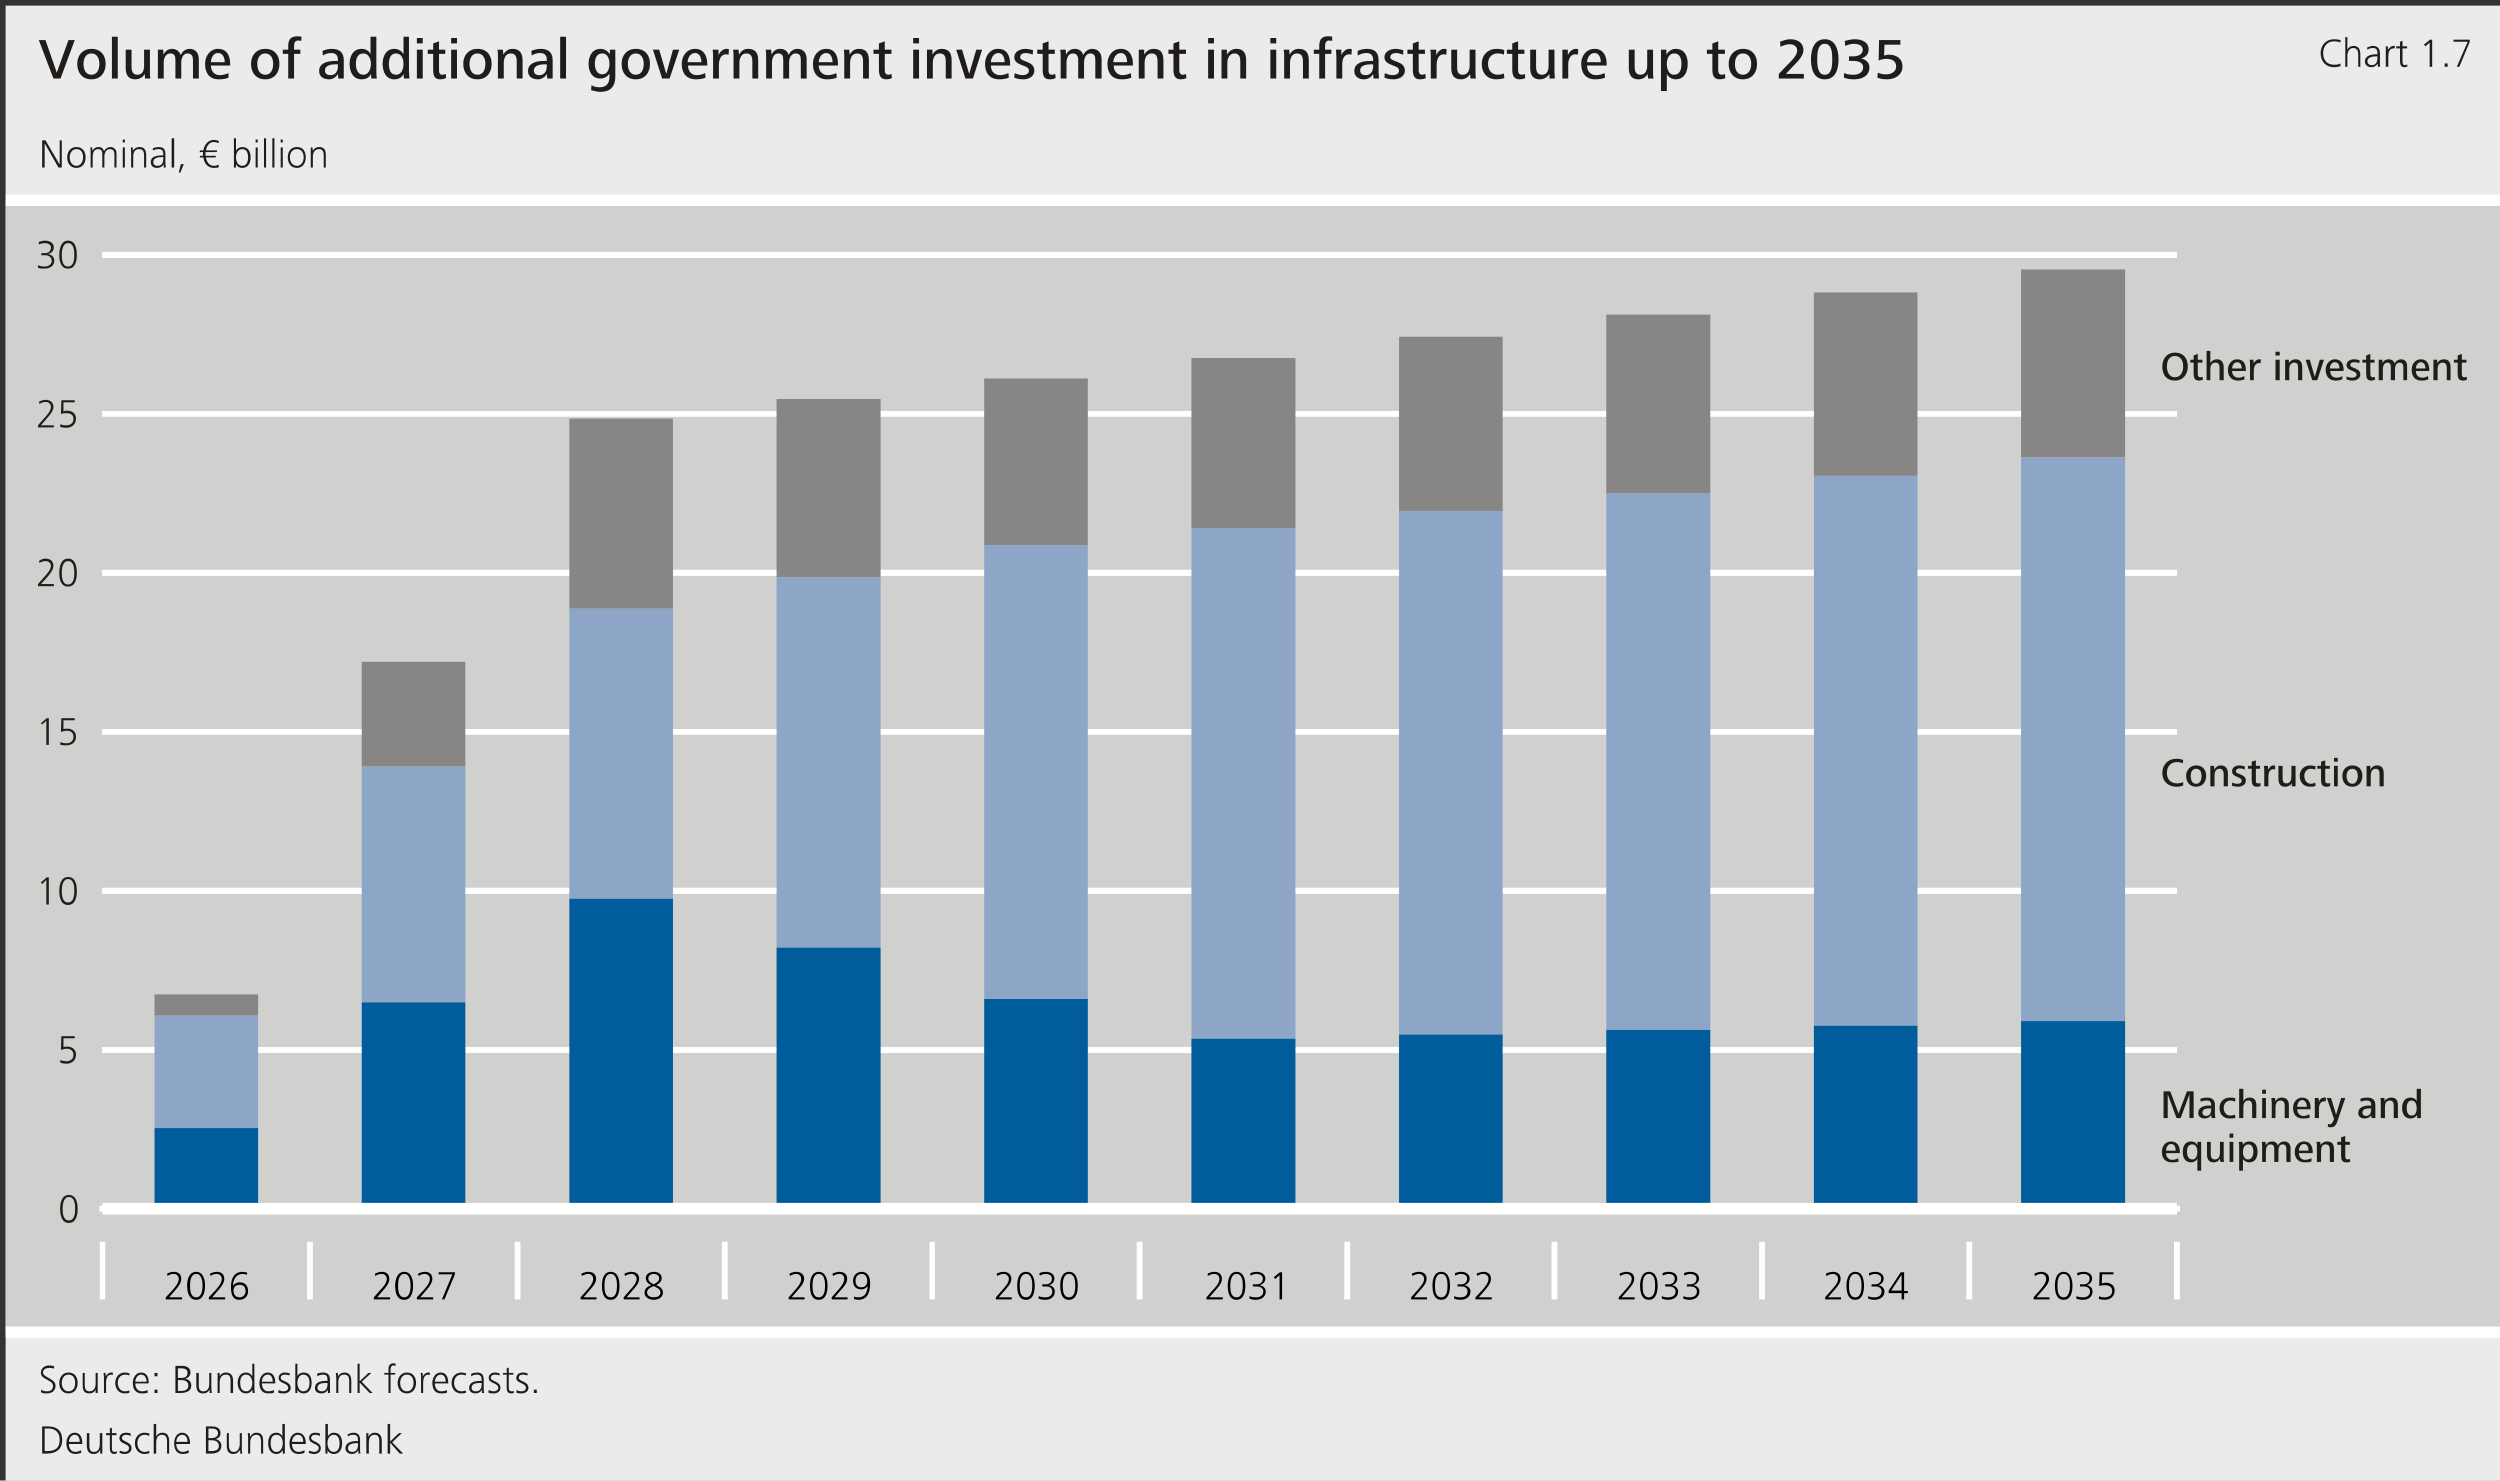 <?xml version="1.0" encoding="UTF-8"?>
<!DOCTYPE svg PUBLIC '-//W3C//DTD SVG 1.0//EN'
          'http://www.w3.org/TR/2001/REC-SVG-20010904/DTD/svg10.dtd'>
<svg xmlns:xlink="http://www.w3.org/1999/xlink" style="fill-opacity:1; color-rendering:auto; color-interpolation:auto; text-rendering:auto; stroke:black; stroke-linecap:square; stroke-miterlimit:10; shape-rendering:auto; stroke-opacity:1; fill:black; stroke-dasharray:none; font-weight:normal; stroke-width:1; font-family:&apos;Dialog&apos;; font-style:normal; stroke-linejoin:miter; font-size:12; stroke-dashoffset:0; image-rendering:auto;" width="1795" height="1063" xmlns="http://www.w3.org/2000/svg"
><rect width="100%" height="100%" fill="#333333" stroke="none"/><!--Generated by the Batik Graphics2D SVG Generator--><defs id="genericDefs"
  /><g
  ><g transform="scale(4.166,4.167) translate(1,1) scale(72,72)" style="fill:white; text-rendering:geometricPrecision; color-rendering:optimizeQuality; stroke:white; image-rendering:optimizeQuality;"
    ><rect x="0" width="5.984" height="3.543" y="0" style="stroke:none;"
    /></g
    ><g transform="matrix(299.954,0,0,300.002,4.166,4.167)" style="fill:rgb(235,235,235); text-rendering:geometricPrecision; color-rendering:optimizeQuality; stroke:rgb(235,235,235); image-rendering:optimizeQuality;"
    ><path style="stroke:none;" d="M0 0 L5.984 0 L5.984 3.543 L0 3.543 L0 0 Z"
    /></g
    ><g transform="matrix(299.954,0,0,300.002,4.166,4.167)" style="fill:rgb(208,208,207); text-rendering:geometricPrecision; color-rendering:optimizeQuality; image-rendering:optimizeQuality; stroke:rgb(208,208,207); stroke-width:0;"
    ><path style="stroke:none;" d="M0 0.466 L5.984 0.466 L5.984 3.175 L0 3.175 L0 0.466 Z"
    /></g
    ><g transform="matrix(299.954,0,0,300.002,4.166,4.167)" style="fill:rgb(32,28,26); text-rendering:geometricPrecision; color-rendering:optimizeQuality; image-rendering:optimizeQuality; stroke:rgb(32,28,26); stroke-width:0;"
    ><path style="stroke:none;" d="M0.165 0.082 L0.15 0.082 L0.122 0.16 L0.095 0.082 L0.079 0.082 L0.114 0.174 L0.131 0.174 ZM0.239 0.139 C0.239 0.118 0.227 0.103 0.205 0.103 C0.184 0.103 0.171 0.118 0.171 0.139 C0.171 0.16 0.183 0.176 0.205 0.176 C0.227 0.176 0.239 0.16 0.239 0.139 ZM0.224 0.139 C0.224 0.152 0.219 0.165 0.205 0.165 C0.191 0.165 0.186 0.152 0.186 0.139 C0.186 0.127 0.191 0.114 0.205 0.114 C0.219 0.114 0.224 0.127 0.224 0.139 ZM0.268 0.174 L0.268 0.074 L0.254 0.074 L0.254 0.174 ZM0.346 0.174 C0.345 0.169 0.345 0.164 0.345 0.158 L0.345 0.105 L0.331 0.105 L0.331 0.143 C0.331 0.154 0.328 0.165 0.315 0.165 C0.303 0.165 0.301 0.155 0.301 0.146 L0.301 0.105 L0.287 0.105 L0.287 0.149 C0.287 0.165 0.293 0.176 0.31 0.176 C0.32 0.176 0.328 0.171 0.333 0.163 L0.333 0.174 ZM0.462 0.174 L0.462 0.128 C0.462 0.114 0.455 0.103 0.44 0.103 C0.431 0.103 0.422 0.109 0.419 0.118 C0.416 0.11 0.409 0.103 0.398 0.103 C0.389 0.103 0.382 0.108 0.377 0.117 L0.377 0.105 L0.364 0.105 C0.364 0.11 0.364 0.116 0.364 0.121 L0.364 0.174 L0.378 0.174 L0.378 0.136 C0.378 0.126 0.382 0.114 0.394 0.114 C0.404 0.114 0.406 0.121 0.406 0.13 L0.406 0.174 L0.42 0.174 L0.42 0.136 C0.42 0.126 0.424 0.114 0.435 0.114 C0.445 0.114 0.448 0.121 0.448 0.13 L0.448 0.174 ZM0.537 0.143 L0.537 0.139 C0.537 0.119 0.529 0.103 0.508 0.103 C0.489 0.103 0.477 0.12 0.477 0.139 C0.477 0.161 0.487 0.176 0.51 0.176 C0.518 0.176 0.526 0.175 0.533 0.172 L0.533 0.161 C0.527 0.164 0.519 0.166 0.512 0.166 C0.499 0.166 0.491 0.156 0.491 0.143 ZM0.524 0.135 L0.491 0.135 C0.491 0.126 0.496 0.113 0.508 0.113 C0.52 0.113 0.524 0.125 0.524 0.135 Z"
      /><path style="stroke:none;" d="M0.655 0.139 C0.655 0.118 0.643 0.103 0.621 0.103 C0.6 0.103 0.587 0.118 0.587 0.139 C0.587 0.16 0.599 0.176 0.621 0.176 C0.643 0.176 0.655 0.16 0.655 0.139 ZM0.64 0.139 C0.64 0.152 0.635 0.165 0.621 0.165 C0.607 0.165 0.602 0.152 0.602 0.139 C0.602 0.127 0.607 0.114 0.621 0.114 C0.635 0.114 0.64 0.127 0.64 0.139 ZM0.708 0.074 C0.704 0.073 0.7 0.073 0.697 0.073 C0.679 0.073 0.676 0.085 0.676 0.097 L0.676 0.105 L0.663 0.105 L0.663 0.115 L0.676 0.115 L0.676 0.174 L0.69 0.174 L0.69 0.115 L0.705 0.115 L0.705 0.105 L0.69 0.105 L0.69 0.097 C0.69 0.093 0.69 0.083 0.7 0.083 C0.702 0.083 0.705 0.084 0.707 0.084 Z"
      /><path style="stroke:none;" d="M0.809 0.174 C0.809 0.17 0.809 0.165 0.809 0.159 L0.809 0.13 C0.809 0.111 0.798 0.103 0.78 0.103 C0.773 0.103 0.764 0.105 0.758 0.108 L0.759 0.119 C0.765 0.115 0.772 0.113 0.779 0.113 C0.79 0.113 0.795 0.119 0.795 0.129 L0.795 0.132 C0.793 0.132 0.79 0.132 0.788 0.132 C0.768 0.132 0.75 0.138 0.75 0.156 C0.75 0.17 0.761 0.176 0.774 0.176 C0.782 0.176 0.791 0.171 0.795 0.163 L0.796 0.174 ZM0.795 0.144 C0.795 0.156 0.79 0.166 0.777 0.166 C0.77 0.166 0.764 0.163 0.764 0.155 C0.764 0.141 0.781 0.14 0.793 0.14 L0.795 0.14 ZM0.888 0.174 C0.887 0.168 0.887 0.161 0.887 0.153 L0.887 0.074 L0.873 0.074 L0.873 0.116 C0.87 0.108 0.861 0.103 0.852 0.103 C0.831 0.103 0.823 0.121 0.823 0.139 C0.823 0.158 0.831 0.176 0.852 0.176 C0.862 0.176 0.87 0.172 0.874 0.163 L0.875 0.174 ZM0.874 0.139 C0.874 0.15 0.869 0.165 0.856 0.165 C0.842 0.165 0.838 0.151 0.838 0.139 C0.838 0.128 0.841 0.114 0.856 0.114 C0.869 0.114 0.874 0.128 0.874 0.139 ZM0.966 0.174 C0.966 0.168 0.965 0.161 0.965 0.153 L0.965 0.074 L0.952 0.074 L0.952 0.116 C0.948 0.108 0.939 0.103 0.93 0.103 C0.91 0.103 0.902 0.121 0.902 0.139 C0.902 0.158 0.91 0.176 0.93 0.176 C0.94 0.176 0.948 0.172 0.952 0.163 L0.953 0.174 ZM0.952 0.139 C0.952 0.15 0.948 0.165 0.934 0.165 C0.92 0.165 0.917 0.151 0.917 0.139 C0.917 0.128 0.92 0.114 0.934 0.114 C0.948 0.114 0.952 0.128 0.952 0.139 ZM0.998 0.09 L0.998 0.077 L0.984 0.077 L0.984 0.09 ZM0.998 0.174 L0.998 0.105 L0.984 0.105 L0.984 0.174 ZM1.054 0.173 L1.053 0.163 C1.05 0.164 1.048 0.165 1.045 0.165 C1.038 0.165 1.037 0.16 1.037 0.154 L1.037 0.115 L1.052 0.115 L1.052 0.105 L1.037 0.105 L1.037 0.085 L1.023 0.09 L1.023 0.105 L1.01 0.105 L1.01 0.115 L1.023 0.115 L1.023 0.152 C1.023 0.166 1.025 0.176 1.04 0.176 C1.045 0.176 1.049 0.175 1.054 0.173 ZM1.08 0.09 L1.08 0.077 L1.066 0.077 L1.066 0.09 ZM1.08 0.174 L1.08 0.105 L1.066 0.105 L1.066 0.174 ZM1.163 0.139 C1.163 0.118 1.151 0.103 1.129 0.103 C1.108 0.103 1.095 0.118 1.095 0.139 C1.095 0.16 1.107 0.176 1.129 0.176 C1.151 0.176 1.163 0.16 1.163 0.139 ZM1.148 0.139 C1.148 0.152 1.143 0.165 1.129 0.165 C1.115 0.165 1.11 0.152 1.11 0.139 C1.11 0.127 1.115 0.114 1.129 0.114 C1.143 0.114 1.148 0.127 1.148 0.139 ZM1.237 0.174 L1.237 0.13 C1.237 0.114 1.23 0.103 1.213 0.103 C1.203 0.103 1.196 0.108 1.191 0.117 L1.19 0.105 L1.177 0.105 C1.178 0.11 1.178 0.116 1.178 0.121 L1.178 0.174 L1.192 0.174 L1.192 0.137 C1.192 0.126 1.196 0.114 1.209 0.114 C1.221 0.114 1.223 0.124 1.223 0.133 L1.223 0.174 ZM1.309 0.174 C1.309 0.17 1.309 0.165 1.309 0.159 L1.309 0.13 C1.309 0.111 1.298 0.103 1.28 0.103 C1.274 0.103 1.264 0.105 1.258 0.108 L1.259 0.119 C1.265 0.115 1.272 0.113 1.279 0.113 C1.29 0.113 1.295 0.119 1.295 0.129 L1.295 0.132 C1.293 0.132 1.29 0.132 1.288 0.132 C1.268 0.132 1.25 0.138 1.25 0.156 C1.25 0.17 1.261 0.176 1.274 0.176 C1.282 0.176 1.291 0.171 1.295 0.163 L1.296 0.174 ZM1.295 0.144 C1.295 0.156 1.29 0.166 1.277 0.166 C1.27 0.166 1.264 0.163 1.264 0.155 C1.264 0.141 1.282 0.14 1.293 0.14 L1.295 0.14 ZM1.341 0.174 L1.341 0.074 L1.327 0.074 L1.327 0.174 Z"
      /><path style="stroke:none;" d="M1.459 0.17 L1.459 0.105 L1.446 0.105 L1.446 0.116 C1.441 0.108 1.433 0.103 1.424 0.103 C1.403 0.103 1.395 0.121 1.395 0.139 C1.395 0.157 1.403 0.174 1.423 0.174 C1.432 0.174 1.44 0.17 1.445 0.162 L1.445 0.17 C1.445 0.185 1.438 0.195 1.422 0.195 C1.415 0.195 1.408 0.194 1.402 0.19 L1.401 0.202 C1.409 0.204 1.417 0.206 1.424 0.206 C1.447 0.206 1.459 0.193 1.459 0.17 ZM1.445 0.139 C1.445 0.15 1.441 0.164 1.428 0.164 C1.414 0.164 1.41 0.15 1.41 0.139 C1.41 0.128 1.413 0.114 1.428 0.114 C1.441 0.114 1.445 0.128 1.445 0.139 ZM1.542 0.139 C1.542 0.118 1.53 0.103 1.508 0.103 C1.487 0.103 1.474 0.118 1.474 0.139 C1.474 0.16 1.486 0.176 1.508 0.176 C1.53 0.176 1.542 0.16 1.542 0.139 ZM1.527 0.139 C1.527 0.152 1.522 0.165 1.508 0.165 C1.494 0.165 1.489 0.152 1.489 0.139 C1.489 0.127 1.494 0.114 1.508 0.114 C1.522 0.114 1.527 0.127 1.527 0.139 ZM1.612 0.105 L1.597 0.105 L1.581 0.163 L1.564 0.105 L1.549 0.105 L1.571 0.174 L1.589 0.174 ZM1.679 0.143 L1.679 0.139 C1.679 0.119 1.67 0.103 1.65 0.103 C1.63 0.103 1.618 0.12 1.618 0.139 C1.618 0.161 1.629 0.176 1.652 0.176 C1.659 0.176 1.668 0.175 1.675 0.172 L1.674 0.161 C1.669 0.164 1.66 0.166 1.654 0.166 C1.641 0.166 1.633 0.156 1.633 0.143 ZM1.665 0.135 L1.632 0.135 C1.632 0.126 1.638 0.113 1.65 0.113 C1.661 0.113 1.665 0.125 1.665 0.135 ZM1.731 0.104 C1.729 0.103 1.727 0.103 1.725 0.103 C1.716 0.103 1.709 0.111 1.706 0.118 L1.706 0.105 L1.692 0.105 C1.693 0.11 1.693 0.116 1.693 0.121 L1.693 0.174 L1.707 0.174 L1.707 0.141 C1.707 0.13 1.711 0.116 1.724 0.116 C1.726 0.116 1.728 0.117 1.73 0.117 ZM1.801 0.174 L1.801 0.13 C1.801 0.114 1.795 0.103 1.777 0.103 C1.767 0.103 1.76 0.108 1.755 0.117 L1.754 0.105 L1.741 0.105 C1.742 0.11 1.742 0.116 1.742 0.121 L1.742 0.174 L1.756 0.174 L1.756 0.137 C1.756 0.126 1.76 0.114 1.773 0.114 C1.785 0.114 1.787 0.124 1.787 0.133 L1.787 0.174 ZM1.917 0.174 L1.917 0.128 C1.917 0.114 1.91 0.103 1.895 0.103 C1.886 0.103 1.877 0.109 1.874 0.118 C1.872 0.11 1.865 0.103 1.854 0.103 C1.844 0.103 1.837 0.108 1.833 0.117 L1.832 0.105 L1.819 0.105 C1.82 0.11 1.82 0.116 1.82 0.121 L1.82 0.174 L1.834 0.174 L1.834 0.136 C1.834 0.126 1.838 0.114 1.849 0.114 C1.859 0.114 1.861 0.121 1.861 0.13 L1.861 0.174 L1.875 0.174 L1.875 0.136 C1.875 0.126 1.879 0.114 1.891 0.114 C1.901 0.114 1.903 0.121 1.903 0.13 L1.903 0.174 ZM1.992 0.143 L1.992 0.139 C1.992 0.119 1.984 0.103 1.964 0.103 C1.944 0.103 1.932 0.12 1.932 0.139 C1.932 0.161 1.943 0.176 1.966 0.176 C1.973 0.176 1.982 0.175 1.989 0.172 L1.988 0.161 C1.982 0.164 1.974 0.166 1.968 0.166 C1.954 0.166 1.946 0.156 1.946 0.143 ZM1.979 0.135 L1.946 0.135 C1.946 0.126 1.952 0.113 1.964 0.113 C1.975 0.113 1.979 0.125 1.979 0.135 ZM2.066 0.174 L2.066 0.13 C2.066 0.114 2.06 0.103 2.042 0.103 C2.032 0.103 2.025 0.108 2.02 0.117 L2.019 0.105 L2.006 0.105 C2.007 0.11 2.007 0.116 2.007 0.121 L2.007 0.174 L2.021 0.174 L2.021 0.137 C2.021 0.126 2.025 0.114 2.038 0.114 C2.05 0.114 2.052 0.124 2.052 0.133 L2.052 0.174 ZM2.121 0.173 L2.12 0.163 C2.118 0.164 2.115 0.165 2.113 0.165 C2.106 0.165 2.104 0.16 2.104 0.154 L2.104 0.115 L2.12 0.115 L2.12 0.105 L2.104 0.105 L2.104 0.085 L2.09 0.09 L2.09 0.105 L2.077 0.105 L2.077 0.115 L2.09 0.115 L2.09 0.152 C2.09 0.166 2.093 0.176 2.108 0.176 C2.112 0.176 2.117 0.175 2.121 0.173 Z"
      /><path style="stroke:none;" d="M2.186 0.09 L2.186 0.077 L2.172 0.077 L2.172 0.09 ZM2.186 0.174 L2.186 0.105 L2.172 0.105 L2.172 0.174 ZM2.264 0.174 L2.264 0.13 C2.264 0.114 2.258 0.103 2.24 0.103 C2.231 0.103 2.223 0.108 2.218 0.117 L2.218 0.105 L2.205 0.105 C2.205 0.11 2.205 0.116 2.205 0.121 L2.205 0.174 L2.219 0.174 L2.219 0.137 C2.219 0.126 2.223 0.114 2.236 0.114 C2.248 0.114 2.25 0.124 2.25 0.133 L2.25 0.174 ZM2.337 0.105 L2.323 0.105 L2.306 0.163 L2.289 0.105 L2.275 0.105 L2.297 0.174 L2.315 0.174 ZM2.404 0.143 L2.404 0.139 C2.404 0.119 2.396 0.103 2.375 0.103 C2.356 0.103 2.344 0.12 2.344 0.139 C2.344 0.161 2.355 0.176 2.378 0.176 C2.385 0.176 2.394 0.175 2.401 0.172 L2.4 0.161 C2.394 0.164 2.386 0.166 2.38 0.166 C2.366 0.166 2.358 0.156 2.358 0.143 ZM2.391 0.135 L2.358 0.135 C2.358 0.126 2.364 0.113 2.376 0.113 C2.387 0.113 2.391 0.125 2.391 0.135 ZM2.462 0.155 C2.462 0.131 2.428 0.135 2.428 0.123 C2.428 0.115 2.436 0.113 2.442 0.113 C2.447 0.113 2.454 0.115 2.458 0.117 L2.459 0.106 C2.454 0.105 2.447 0.103 2.441 0.103 C2.429 0.103 2.414 0.109 2.414 0.123 C2.414 0.145 2.449 0.14 2.449 0.155 C2.449 0.163 2.441 0.166 2.434 0.166 C2.428 0.166 2.421 0.164 2.415 0.161 L2.414 0.172 C2.421 0.175 2.428 0.176 2.436 0.176 C2.449 0.176 2.462 0.169 2.462 0.155 ZM2.513 0.173 L2.512 0.163 C2.509 0.164 2.507 0.165 2.504 0.165 C2.497 0.165 2.496 0.16 2.496 0.154 L2.496 0.115 L2.511 0.115 L2.511 0.105 L2.496 0.105 L2.496 0.085 L2.482 0.09 L2.482 0.105 L2.469 0.105 L2.469 0.115 L2.482 0.115 L2.482 0.152 C2.482 0.166 2.484 0.176 2.499 0.176 C2.504 0.176 2.509 0.175 2.513 0.173 ZM2.623 0.174 L2.623 0.128 C2.623 0.114 2.616 0.103 2.6 0.103 C2.592 0.103 2.583 0.109 2.579 0.118 C2.577 0.11 2.57 0.103 2.559 0.103 C2.55 0.103 2.542 0.108 2.538 0.117 L2.537 0.105 L2.524 0.105 C2.525 0.11 2.525 0.116 2.525 0.121 L2.525 0.174 L2.539 0.174 L2.539 0.136 C2.539 0.126 2.543 0.114 2.554 0.114 C2.564 0.114 2.567 0.121 2.567 0.13 L2.567 0.174 L2.581 0.174 L2.581 0.136 C2.581 0.126 2.585 0.114 2.596 0.114 C2.606 0.114 2.608 0.121 2.608 0.13 L2.608 0.174 ZM2.698 0.143 L2.698 0.139 C2.698 0.119 2.689 0.103 2.669 0.103 C2.649 0.103 2.637 0.12 2.637 0.139 C2.637 0.161 2.648 0.176 2.671 0.176 C2.679 0.176 2.687 0.175 2.694 0.172 L2.693 0.161 C2.688 0.164 2.679 0.166 2.673 0.166 C2.66 0.166 2.652 0.156 2.652 0.143 ZM2.684 0.135 L2.651 0.135 C2.651 0.126 2.657 0.113 2.669 0.113 C2.681 0.113 2.684 0.125 2.684 0.135 ZM2.771 0.174 L2.771 0.13 C2.771 0.114 2.765 0.103 2.748 0.103 C2.738 0.103 2.73 0.108 2.725 0.117 L2.725 0.105 L2.712 0.105 C2.712 0.11 2.712 0.116 2.712 0.121 L2.712 0.174 L2.726 0.174 L2.726 0.137 C2.726 0.126 2.73 0.114 2.743 0.114 C2.755 0.114 2.757 0.124 2.757 0.133 L2.757 0.174 ZM2.826 0.173 L2.825 0.163 C2.823 0.164 2.821 0.165 2.818 0.165 C2.811 0.165 2.809 0.16 2.809 0.154 L2.809 0.115 L2.825 0.115 L2.825 0.105 L2.809 0.105 L2.809 0.085 L2.795 0.09 L2.795 0.105 L2.783 0.105 L2.783 0.115 L2.795 0.115 L2.795 0.152 C2.795 0.166 2.798 0.176 2.813 0.176 C2.817 0.176 2.822 0.175 2.826 0.173 Z"
      /><path style="stroke:none;" d="M2.892 0.09 L2.892 0.077 L2.878 0.077 L2.878 0.09 ZM2.892 0.174 L2.892 0.105 L2.878 0.105 L2.878 0.174 ZM2.969 0.174 L2.969 0.13 C2.969 0.114 2.963 0.103 2.946 0.103 C2.936 0.103 2.928 0.108 2.923 0.117 L2.923 0.105 L2.91 0.105 C2.91 0.11 2.91 0.116 2.91 0.121 L2.91 0.174 L2.924 0.174 L2.924 0.137 C2.924 0.126 2.929 0.114 2.941 0.114 C2.953 0.114 2.955 0.124 2.955 0.133 L2.955 0.174 Z"
      /><path style="stroke:none;" d="M3.041 0.09 L3.041 0.077 L3.027 0.077 L3.027 0.09 ZM3.041 0.174 L3.041 0.105 L3.027 0.105 L3.027 0.174 ZM3.119 0.174 L3.119 0.13 C3.119 0.114 3.113 0.103 3.095 0.103 C3.085 0.103 3.078 0.108 3.073 0.117 L3.072 0.105 L3.059 0.105 C3.06 0.11 3.06 0.116 3.06 0.121 L3.06 0.174 L3.074 0.174 L3.074 0.137 C3.074 0.126 3.078 0.114 3.091 0.114 C3.103 0.114 3.105 0.124 3.105 0.133 L3.105 0.174 ZM3.175 0.074 C3.172 0.073 3.168 0.073 3.164 0.073 C3.147 0.073 3.144 0.085 3.144 0.097 L3.144 0.105 L3.131 0.105 L3.131 0.115 L3.144 0.115 L3.144 0.174 L3.158 0.174 L3.158 0.115 L3.173 0.115 L3.173 0.105 L3.158 0.105 L3.158 0.097 C3.158 0.093 3.158 0.083 3.168 0.083 C3.17 0.083 3.172 0.084 3.175 0.084 ZM3.222 0.104 C3.22 0.103 3.218 0.103 3.216 0.103 C3.207 0.103 3.2 0.111 3.197 0.118 L3.197 0.105 L3.184 0.105 C3.184 0.11 3.185 0.116 3.185 0.121 L3.185 0.174 L3.199 0.174 L3.199 0.141 C3.199 0.13 3.202 0.116 3.216 0.116 C3.218 0.116 3.22 0.117 3.221 0.117 ZM3.287 0.174 C3.287 0.17 3.286 0.165 3.286 0.159 L3.286 0.13 C3.286 0.111 3.276 0.103 3.258 0.103 C3.251 0.103 3.242 0.105 3.236 0.108 L3.236 0.119 C3.243 0.115 3.25 0.113 3.257 0.113 C3.268 0.113 3.273 0.119 3.273 0.129 L3.273 0.132 C3.271 0.132 3.268 0.132 3.266 0.132 C3.245 0.132 3.228 0.138 3.228 0.156 C3.228 0.17 3.239 0.176 3.251 0.176 C3.26 0.176 3.269 0.171 3.273 0.163 L3.274 0.174 ZM3.273 0.144 C3.273 0.156 3.268 0.166 3.255 0.166 C3.248 0.166 3.242 0.163 3.242 0.155 C3.242 0.141 3.259 0.14 3.271 0.14 L3.273 0.14 ZM3.349 0.155 C3.349 0.131 3.314 0.135 3.314 0.123 C3.314 0.115 3.322 0.113 3.328 0.113 C3.333 0.113 3.34 0.115 3.345 0.117 L3.345 0.106 C3.34 0.105 3.333 0.103 3.327 0.103 C3.315 0.103 3.3 0.109 3.3 0.123 C3.3 0.145 3.335 0.14 3.335 0.155 C3.335 0.163 3.327 0.166 3.32 0.166 C3.314 0.166 3.307 0.164 3.301 0.161 L3.3 0.172 C3.307 0.175 3.315 0.176 3.322 0.176 C3.335 0.176 3.349 0.169 3.349 0.155 ZM3.399 0.173 L3.398 0.163 C3.396 0.164 3.393 0.165 3.39 0.165 C3.384 0.165 3.382 0.16 3.382 0.154 L3.382 0.115 L3.397 0.115 L3.397 0.105 L3.382 0.105 L3.382 0.085 L3.368 0.09 L3.368 0.105 L3.355 0.105 L3.355 0.115 L3.368 0.115 L3.368 0.152 C3.368 0.166 3.371 0.176 3.385 0.176 C3.39 0.176 3.395 0.175 3.399 0.173 ZM3.449 0.104 C3.447 0.103 3.445 0.103 3.443 0.103 C3.434 0.103 3.427 0.111 3.424 0.118 L3.424 0.105 L3.41 0.105 C3.411 0.11 3.411 0.116 3.411 0.121 L3.411 0.174 L3.425 0.174 L3.425 0.141 C3.425 0.13 3.429 0.116 3.442 0.116 C3.444 0.116 3.446 0.117 3.448 0.117 ZM3.519 0.174 C3.518 0.169 3.518 0.164 3.518 0.158 L3.518 0.105 L3.504 0.105 L3.504 0.143 C3.504 0.154 3.5 0.165 3.487 0.165 C3.475 0.165 3.474 0.155 3.474 0.146 L3.474 0.105 L3.46 0.105 L3.46 0.149 C3.46 0.165 3.466 0.176 3.483 0.176 C3.493 0.176 3.501 0.171 3.505 0.163 L3.506 0.174 ZM3.587 0.173 L3.586 0.162 C3.581 0.164 3.576 0.165 3.571 0.165 C3.556 0.165 3.548 0.153 3.548 0.139 C3.548 0.125 3.556 0.114 3.571 0.114 C3.576 0.114 3.582 0.115 3.586 0.117 L3.587 0.106 C3.581 0.104 3.575 0.103 3.569 0.103 C3.547 0.103 3.533 0.118 3.533 0.139 C3.533 0.161 3.546 0.176 3.568 0.176 C3.574 0.176 3.581 0.175 3.587 0.173 ZM3.637 0.173 L3.636 0.163 C3.634 0.164 3.631 0.165 3.629 0.165 C3.622 0.165 3.62 0.16 3.62 0.154 L3.62 0.115 L3.635 0.115 L3.635 0.105 L3.62 0.105 L3.62 0.085 L3.606 0.09 L3.606 0.105 L3.593 0.105 L3.593 0.115 L3.606 0.115 L3.606 0.152 C3.606 0.166 3.609 0.176 3.624 0.176 C3.628 0.176 3.633 0.175 3.637 0.173 ZM3.708 0.174 C3.708 0.169 3.707 0.164 3.707 0.158 L3.707 0.105 L3.693 0.105 L3.693 0.143 C3.693 0.154 3.69 0.165 3.677 0.165 C3.665 0.165 3.663 0.155 3.663 0.146 L3.663 0.105 L3.649 0.105 L3.649 0.149 C3.649 0.165 3.655 0.176 3.672 0.176 C3.682 0.176 3.69 0.171 3.695 0.163 L3.695 0.174 ZM3.764 0.104 C3.762 0.103 3.76 0.103 3.758 0.103 C3.749 0.103 3.742 0.111 3.739 0.118 L3.739 0.105 L3.726 0.105 C3.726 0.11 3.726 0.116 3.726 0.121 L3.726 0.174 L3.74 0.174 L3.74 0.141 C3.74 0.13 3.744 0.116 3.757 0.116 C3.759 0.116 3.761 0.117 3.763 0.117 ZM3.832 0.143 L3.832 0.139 C3.832 0.119 3.823 0.103 3.803 0.103 C3.783 0.103 3.771 0.12 3.771 0.139 C3.771 0.161 3.782 0.176 3.805 0.176 C3.812 0.176 3.821 0.175 3.828 0.172 L3.827 0.161 C3.821 0.164 3.813 0.166 3.807 0.166 C3.793 0.166 3.785 0.156 3.785 0.143 ZM3.818 0.135 L3.785 0.135 C3.785 0.126 3.791 0.113 3.803 0.113 C3.814 0.113 3.818 0.125 3.818 0.135 Z"
      /><path style="stroke:none;" d="M3.944 0.174 C3.943 0.169 3.943 0.164 3.943 0.158 L3.943 0.105 L3.929 0.105 L3.929 0.143 C3.929 0.154 3.925 0.165 3.913 0.165 C3.901 0.165 3.899 0.155 3.899 0.146 L3.899 0.105 L3.885 0.105 L3.885 0.149 C3.885 0.165 3.891 0.176 3.908 0.176 C3.918 0.176 3.926 0.171 3.93 0.163 L3.931 0.174 ZM4.026 0.139 C4.026 0.121 4.019 0.103 3.997 0.103 C3.988 0.103 3.979 0.109 3.975 0.117 L3.975 0.105 L3.962 0.105 C3.962 0.112 3.962 0.119 3.962 0.127 L3.962 0.204 L3.976 0.204 L3.976 0.163 C3.98 0.171 3.988 0.176 3.997 0.176 C4.018 0.176 4.026 0.158 4.026 0.139 ZM4.011 0.139 C4.011 0.151 4.008 0.165 3.993 0.165 C3.98 0.165 3.976 0.15 3.976 0.139 C3.976 0.128 3.98 0.114 3.994 0.114 C4.008 0.114 4.011 0.128 4.011 0.139 Z"
      /><path style="stroke:none;" d="M4.116 0.173 L4.115 0.163 C4.113 0.164 4.11 0.165 4.108 0.165 C4.101 0.165 4.099 0.16 4.099 0.154 L4.099 0.115 L4.115 0.115 L4.115 0.105 L4.099 0.105 L4.099 0.085 L4.085 0.09 L4.085 0.105 L4.072 0.105 L4.072 0.115 L4.085 0.115 L4.085 0.152 C4.085 0.166 4.088 0.176 4.103 0.176 C4.107 0.176 4.112 0.175 4.116 0.173 ZM4.192 0.139 C4.192 0.118 4.18 0.103 4.158 0.103 C4.138 0.103 4.124 0.118 4.124 0.139 C4.124 0.16 4.136 0.176 4.158 0.176 C4.18 0.176 4.192 0.16 4.192 0.139 ZM4.178 0.139 C4.178 0.152 4.172 0.165 4.158 0.165 C4.144 0.165 4.139 0.152 4.139 0.139 C4.139 0.127 4.144 0.114 4.158 0.114 C4.173 0.114 4.178 0.127 4.178 0.139 Z"
      /><path style="stroke:none;" d="M4.304 0.174 L4.304 0.163 L4.261 0.163 L4.275 0.148 C4.285 0.137 4.303 0.122 4.303 0.106 C4.303 0.088 4.288 0.08 4.272 0.08 C4.263 0.08 4.255 0.083 4.247 0.086 L4.248 0.098 C4.255 0.095 4.262 0.092 4.27 0.092 C4.28 0.092 4.288 0.097 4.288 0.107 C4.288 0.12 4.272 0.134 4.263 0.143 L4.244 0.163 L4.244 0.174 ZM4.387 0.128 C4.387 0.106 4.38 0.08 4.354 0.08 C4.328 0.08 4.321 0.106 4.321 0.128 C4.321 0.15 4.327 0.176 4.354 0.176 C4.381 0.176 4.387 0.15 4.387 0.128 ZM4.372 0.128 C4.372 0.143 4.371 0.165 4.354 0.165 C4.337 0.165 4.336 0.143 4.336 0.128 C4.336 0.113 4.337 0.091 4.354 0.091 C4.371 0.091 4.372 0.113 4.372 0.128 ZM4.461 0.147 C4.461 0.136 4.452 0.128 4.441 0.126 C4.452 0.123 4.459 0.116 4.459 0.104 C4.459 0.086 4.441 0.08 4.426 0.08 C4.418 0.08 4.41 0.082 4.402 0.084 L4.403 0.096 C4.41 0.093 4.417 0.091 4.424 0.091 C4.433 0.091 4.445 0.094 4.445 0.105 C4.445 0.117 4.433 0.121 4.422 0.121 L4.412 0.121 L4.412 0.132 L4.424 0.132 C4.434 0.132 4.446 0.136 4.446 0.147 C4.446 0.16 4.434 0.165 4.423 0.165 C4.415 0.165 4.407 0.164 4.4 0.161 L4.4 0.172 C4.408 0.175 4.416 0.176 4.424 0.176 C4.443 0.176 4.461 0.168 4.461 0.147 ZM4.54 0.145 C4.54 0.126 4.525 0.117 4.508 0.117 C4.504 0.117 4.5 0.118 4.496 0.119 L4.497 0.093 L4.535 0.093 L4.535 0.082 L4.484 0.082 L4.483 0.131 C4.49 0.128 4.496 0.127 4.502 0.127 C4.514 0.127 4.525 0.132 4.525 0.145 C4.525 0.158 4.513 0.164 4.501 0.164 C4.494 0.164 4.487 0.163 4.481 0.16 L4.48 0.172 C4.487 0.175 4.496 0.176 4.503 0.176 C4.522 0.176 4.54 0.166 4.54 0.145 Z"
    /></g
    ><g transform="matrix(299.954,0,0,300.002,4.166,4.167)" style="fill:rgb(32,28,26); text-rendering:geometricPrecision; color-rendering:optimizeQuality; image-rendering:optimizeQuality; stroke:rgb(32,28,26); stroke-width:0;"
    ><path style="stroke:none;" d="M0.119 3.303 C0.119 3.294 0.113 3.29 0.106 3.286 L0.099 3.282 C0.094 3.279 0.089 3.276 0.089 3.271 C0.089 3.263 0.096 3.26 0.104 3.26 C0.107 3.26 0.112 3.26 0.115 3.262 L0.116 3.256 C0.112 3.255 0.108 3.254 0.104 3.254 C0.094 3.254 0.084 3.26 0.084 3.271 C0.084 3.279 0.089 3.283 0.095 3.286 L0.102 3.29 C0.108 3.293 0.113 3.297 0.113 3.303 C0.113 3.312 0.107 3.316 0.099 3.316 C0.093 3.316 0.089 3.315 0.085 3.312 L0.084 3.318 C0.088 3.321 0.093 3.321 0.098 3.321 C0.11 3.321 0.119 3.315 0.119 3.303 ZM0.172 3.296 C0.172 3.282 0.165 3.271 0.15 3.271 C0.136 3.271 0.128 3.283 0.128 3.296 C0.128 3.309 0.135 3.321 0.15 3.321 C0.165 3.321 0.172 3.309 0.172 3.296 ZM0.166 3.296 C0.166 3.306 0.162 3.316 0.15 3.316 C0.139 3.316 0.134 3.306 0.134 3.296 C0.134 3.286 0.139 3.276 0.15 3.276 C0.162 3.276 0.166 3.286 0.166 3.296 ZM0.22 3.32 C0.22 3.316 0.22 3.312 0.22 3.309 L0.22 3.272 L0.215 3.272 L0.215 3.298 C0.215 3.307 0.211 3.316 0.2 3.316 C0.191 3.316 0.189 3.309 0.189 3.301 L0.189 3.272 L0.184 3.272 L0.184 3.301 C0.184 3.313 0.187 3.321 0.2 3.321 C0.207 3.321 0.212 3.318 0.215 3.312 L0.215 3.32 ZM0.256 3.271 C0.255 3.271 0.253 3.271 0.252 3.271 C0.246 3.271 0.241 3.276 0.239 3.281 L0.239 3.272 L0.234 3.272 C0.234 3.276 0.235 3.28 0.235 3.283 L0.235 3.32 L0.24 3.32 L0.24 3.296 C0.24 3.288 0.242 3.276 0.252 3.276 C0.253 3.276 0.254 3.277 0.256 3.277 Z"
      /><path style="stroke:none;" d="M0.296 3.319 L0.296 3.314 C0.292 3.315 0.289 3.316 0.285 3.316 C0.274 3.316 0.268 3.306 0.268 3.296 C0.268 3.285 0.274 3.276 0.286 3.276 C0.289 3.276 0.293 3.277 0.296 3.278 L0.296 3.273 C0.293 3.272 0.289 3.271 0.285 3.271 C0.271 3.271 0.262 3.282 0.262 3.296 C0.262 3.309 0.27 3.321 0.284 3.321 C0.288 3.321 0.292 3.321 0.296 3.319 ZM0.342 3.297 L0.342 3.295 C0.342 3.282 0.337 3.271 0.324 3.271 C0.311 3.271 0.304 3.284 0.304 3.296 C0.304 3.31 0.31 3.321 0.326 3.321 C0.33 3.321 0.336 3.321 0.34 3.319 L0.339 3.313 C0.336 3.315 0.33 3.316 0.326 3.316 C0.315 3.316 0.31 3.307 0.31 3.297 ZM0.337 3.293 L0.31 3.293 C0.31 3.286 0.315 3.276 0.324 3.276 C0.333 3.276 0.337 3.285 0.337 3.293 ZM0.363 3.28 L0.363 3.272 L0.356 3.272 L0.356 3.28 ZM0.363 3.32 L0.363 3.312 L0.356 3.312 L0.356 3.32 Z"
      /><path style="stroke:none;" d="M0.444 3.302 C0.444 3.293 0.438 3.287 0.429 3.286 C0.437 3.284 0.442 3.279 0.442 3.271 C0.442 3.259 0.432 3.255 0.421 3.255 L0.406 3.255 L0.406 3.32 L0.418 3.32 C0.431 3.32 0.444 3.316 0.444 3.302 ZM0.435 3.272 C0.435 3.281 0.428 3.284 0.42 3.284 L0.412 3.284 L0.412 3.261 L0.421 3.261 C0.428 3.261 0.435 3.263 0.435 3.272 ZM0.437 3.302 C0.437 3.313 0.428 3.315 0.419 3.315 L0.412 3.315 L0.412 3.289 L0.418 3.289 C0.427 3.289 0.437 3.291 0.437 3.302 ZM0.493 3.32 C0.493 3.316 0.492 3.312 0.492 3.309 L0.492 3.272 L0.487 3.272 L0.487 3.298 C0.487 3.307 0.484 3.316 0.473 3.316 C0.463 3.316 0.462 3.309 0.462 3.301 L0.462 3.272 L0.456 3.272 L0.456 3.301 C0.456 3.313 0.46 3.321 0.472 3.321 C0.48 3.321 0.484 3.318 0.488 3.312 L0.488 3.32 ZM0.544 3.32 L0.544 3.291 C0.544 3.28 0.54 3.271 0.527 3.271 C0.52 3.271 0.515 3.274 0.512 3.28 L0.512 3.272 L0.507 3.272 C0.507 3.276 0.507 3.28 0.507 3.283 L0.507 3.32 L0.512 3.32 L0.512 3.294 C0.512 3.285 0.516 3.276 0.527 3.276 C0.537 3.276 0.538 3.283 0.538 3.291 L0.538 3.32 Z"
      /><path style="stroke:none;" d="M0.596 3.32 C0.595 3.315 0.595 3.309 0.595 3.304 L0.595 3.25 L0.59 3.25 L0.59 3.28 C0.587 3.274 0.581 3.271 0.575 3.271 C0.561 3.271 0.555 3.283 0.555 3.296 C0.555 3.308 0.561 3.321 0.575 3.321 C0.582 3.321 0.587 3.318 0.59 3.312 L0.591 3.32 ZM0.59 3.296 C0.59 3.305 0.586 3.316 0.575 3.316 C0.564 3.316 0.561 3.305 0.561 3.296 C0.561 3.286 0.564 3.276 0.575 3.276 C0.586 3.276 0.59 3.287 0.59 3.296 ZM0.645 3.297 L0.645 3.295 C0.645 3.282 0.64 3.271 0.627 3.271 C0.614 3.271 0.607 3.284 0.607 3.296 C0.607 3.31 0.613 3.321 0.628 3.321 C0.633 3.321 0.638 3.321 0.642 3.319 L0.642 3.313 C0.638 3.315 0.632 3.316 0.628 3.316 C0.618 3.316 0.613 3.307 0.613 3.297 ZM0.639 3.293 L0.613 3.293 C0.613 3.286 0.617 3.276 0.627 3.276 C0.636 3.276 0.639 3.285 0.639 3.293 ZM0.682 3.308 C0.682 3.291 0.658 3.293 0.658 3.284 C0.658 3.277 0.664 3.276 0.669 3.276 C0.672 3.276 0.676 3.277 0.679 3.278 L0.68 3.273 C0.676 3.272 0.672 3.271 0.668 3.271 C0.661 3.271 0.653 3.275 0.653 3.284 C0.653 3.298 0.676 3.295 0.676 3.308 C0.676 3.313 0.671 3.316 0.665 3.316 C0.661 3.316 0.657 3.315 0.653 3.313 L0.652 3.319 C0.657 3.321 0.661 3.321 0.666 3.321 C0.674 3.321 0.682 3.316 0.682 3.308 Z"
      /><path style="stroke:none;" d="M0.732 3.296 C0.732 3.283 0.728 3.271 0.713 3.271 C0.707 3.271 0.7 3.274 0.698 3.28 L0.698 3.25 L0.693 3.25 L0.693 3.32 L0.698 3.32 L0.698 3.312 C0.701 3.318 0.706 3.321 0.713 3.321 C0.727 3.321 0.732 3.308 0.732 3.296 ZM0.727 3.296 C0.727 3.305 0.724 3.316 0.712 3.316 C0.702 3.316 0.698 3.305 0.698 3.296 C0.698 3.287 0.702 3.276 0.712 3.276 C0.724 3.276 0.727 3.286 0.727 3.296 ZM0.776 3.32 C0.776 3.317 0.776 3.313 0.776 3.31 L0.776 3.289 C0.776 3.277 0.771 3.271 0.759 3.271 C0.755 3.271 0.749 3.272 0.745 3.274 L0.746 3.28 C0.75 3.277 0.755 3.276 0.76 3.276 C0.768 3.276 0.77 3.281 0.77 3.288 L0.77 3.291 L0.767 3.291 C0.752 3.291 0.74 3.295 0.74 3.308 C0.74 3.317 0.747 3.321 0.756 3.321 C0.762 3.321 0.768 3.318 0.771 3.312 L0.771 3.32 ZM0.77 3.299 C0.77 3.308 0.767 3.316 0.756 3.316 C0.751 3.316 0.746 3.313 0.746 3.308 C0.746 3.296 0.76 3.296 0.769 3.296 L0.77 3.296 ZM0.827 3.32 L0.827 3.291 C0.827 3.28 0.823 3.271 0.811 3.271 C0.804 3.271 0.799 3.274 0.795 3.28 L0.795 3.272 L0.79 3.272 C0.79 3.276 0.791 3.28 0.791 3.283 L0.791 3.32 L0.796 3.32 L0.796 3.294 C0.796 3.285 0.799 3.276 0.81 3.276 C0.82 3.276 0.822 3.283 0.822 3.291 L0.822 3.32 ZM0.878 3.32 L0.852 3.293 L0.875 3.272 L0.868 3.272 L0.847 3.292 L0.847 3.25 L0.842 3.25 L0.842 3.32 L0.847 3.32 L0.847 3.295 L0.871 3.32 Z"
      /><path style="stroke:none;" d="M0.933 3.25 C0.932 3.249 0.93 3.249 0.928 3.249 C0.916 3.249 0.916 3.259 0.916 3.265 L0.916 3.272 L0.906 3.272 L0.906 3.276 L0.916 3.276 L0.916 3.32 L0.921 3.32 L0.921 3.276 L0.932 3.276 L0.932 3.272 L0.921 3.272 L0.921 3.265 C0.921 3.262 0.921 3.254 0.928 3.254 C0.93 3.254 0.931 3.255 0.933 3.255 ZM0.982 3.296 C0.982 3.282 0.975 3.271 0.96 3.271 C0.946 3.271 0.938 3.283 0.938 3.296 C0.938 3.309 0.945 3.321 0.96 3.321 C0.975 3.321 0.982 3.309 0.982 3.296 ZM0.976 3.296 C0.976 3.306 0.971 3.316 0.96 3.316 C0.949 3.316 0.944 3.306 0.944 3.296 C0.944 3.286 0.949 3.276 0.96 3.276 C0.972 3.276 0.976 3.286 0.976 3.296 Z"
      /><path style="stroke:none;" d="M1.015 3.271 C1.014 3.271 1.012 3.271 1.011 3.271 C1.005 3.271 1 3.276 0.998 3.281 L0.998 3.272 L0.993 3.272 C0.994 3.276 0.994 3.28 0.994 3.283 L0.994 3.32 L0.999 3.32 L0.999 3.296 C0.999 3.288 1.001 3.276 1.011 3.276 C1.012 3.276 1.013 3.277 1.015 3.277 ZM1.059 3.297 L1.059 3.295 C1.059 3.282 1.054 3.271 1.041 3.271 C1.028 3.271 1.021 3.284 1.021 3.296 C1.021 3.31 1.027 3.321 1.042 3.321 C1.047 3.321 1.052 3.321 1.056 3.319 L1.056 3.313 C1.052 3.315 1.047 3.316 1.042 3.316 C1.032 3.316 1.027 3.307 1.027 3.297 ZM1.053 3.293 L1.027 3.293 C1.027 3.286 1.032 3.276 1.041 3.276 C1.05 3.276 1.053 3.285 1.053 3.293 Z"
      /><path style="stroke:none;" d="M1.102 3.319 L1.101 3.314 C1.098 3.315 1.094 3.316 1.091 3.316 C1.079 3.316 1.073 3.306 1.073 3.296 C1.073 3.285 1.079 3.276 1.091 3.276 C1.095 3.276 1.098 3.277 1.101 3.278 L1.102 3.273 C1.098 3.272 1.094 3.271 1.091 3.271 C1.076 3.271 1.067 3.282 1.067 3.296 C1.067 3.309 1.075 3.321 1.09 3.321 C1.094 3.321 1.098 3.321 1.102 3.319 ZM1.145 3.32 C1.144 3.317 1.144 3.313 1.144 3.31 L1.144 3.289 C1.144 3.277 1.14 3.271 1.128 3.271 C1.124 3.271 1.118 3.272 1.114 3.274 L1.114 3.28 C1.119 3.277 1.123 3.276 1.128 3.276 C1.136 3.276 1.139 3.281 1.139 3.288 L1.139 3.291 L1.136 3.291 C1.121 3.291 1.109 3.295 1.109 3.308 C1.109 3.317 1.116 3.321 1.125 3.321 C1.131 3.321 1.137 3.318 1.139 3.312 L1.14 3.32 ZM1.139 3.299 C1.139 3.308 1.136 3.316 1.125 3.316 C1.119 3.316 1.115 3.313 1.115 3.308 C1.115 3.296 1.128 3.296 1.138 3.296 L1.139 3.296 ZM1.184 3.308 C1.184 3.291 1.161 3.293 1.161 3.284 C1.161 3.277 1.167 3.276 1.171 3.276 C1.175 3.276 1.179 3.277 1.182 3.278 L1.182 3.273 C1.179 3.272 1.175 3.271 1.171 3.271 C1.163 3.271 1.156 3.275 1.156 3.284 C1.156 3.298 1.179 3.295 1.179 3.308 C1.179 3.313 1.173 3.316 1.168 3.316 C1.164 3.316 1.16 3.315 1.156 3.313 L1.155 3.319 C1.159 3.321 1.164 3.321 1.168 3.321 C1.177 3.321 1.184 3.316 1.184 3.308 ZM1.216 3.32 L1.216 3.315 C1.214 3.316 1.212 3.316 1.211 3.316 C1.205 3.316 1.204 3.312 1.204 3.308 L1.204 3.276 L1.215 3.276 L1.215 3.272 L1.204 3.272 L1.204 3.259 L1.199 3.261 L1.199 3.272 L1.19 3.272 L1.19 3.276 L1.199 3.276 L1.199 3.305 C1.199 3.314 1.2 3.321 1.21 3.321 C1.212 3.321 1.214 3.321 1.216 3.32 ZM1.251 3.308 C1.251 3.291 1.228 3.293 1.228 3.284 C1.228 3.277 1.233 3.276 1.238 3.276 C1.242 3.276 1.246 3.277 1.249 3.278 L1.249 3.273 C1.246 3.272 1.242 3.271 1.238 3.271 C1.23 3.271 1.222 3.275 1.222 3.284 C1.222 3.298 1.245 3.295 1.245 3.308 C1.245 3.313 1.24 3.316 1.235 3.316 C1.231 3.316 1.226 3.315 1.223 3.313 L1.222 3.319 C1.226 3.321 1.231 3.321 1.235 3.321 C1.243 3.321 1.251 3.316 1.251 3.308 ZM1.271 3.32 L1.271 3.312 L1.264 3.312 L1.264 3.32 Z"
      /><path style="stroke:none;" d="M0.135 3.432 C0.135 3.411 0.123 3.4 0.102 3.4 L0.087 3.4 L0.087 3.465 L0.098 3.465 C0.12 3.465 0.135 3.455 0.135 3.432 ZM0.129 3.432 C0.129 3.452 0.118 3.459 0.099 3.459 L0.093 3.459 L0.093 3.405 L0.102 3.405 C0.119 3.405 0.129 3.415 0.129 3.432 ZM0.183 3.442 L0.183 3.439 C0.183 3.427 0.178 3.415 0.165 3.415 C0.152 3.415 0.145 3.428 0.145 3.44 C0.145 3.454 0.151 3.466 0.167 3.466 C0.171 3.466 0.176 3.465 0.181 3.463 L0.18 3.457 C0.176 3.459 0.171 3.461 0.167 3.461 C0.156 3.461 0.151 3.452 0.151 3.442 ZM0.177 3.437 L0.151 3.437 C0.151 3.43 0.156 3.42 0.165 3.42 C0.174 3.42 0.177 3.429 0.177 3.437 ZM0.231 3.465 C0.231 3.461 0.231 3.457 0.231 3.453 L0.231 3.416 L0.225 3.416 L0.225 3.442 C0.225 3.451 0.222 3.461 0.211 3.461 C0.201 3.461 0.2 3.453 0.2 3.445 L0.2 3.416 L0.194 3.416 L0.194 3.446 C0.194 3.457 0.198 3.466 0.21 3.466 C0.218 3.466 0.223 3.462 0.226 3.456 L0.226 3.465 ZM0.266 3.464 L0.266 3.459 C0.264 3.46 0.263 3.461 0.261 3.461 C0.255 3.461 0.254 3.457 0.254 3.452 L0.254 3.421 L0.265 3.421 L0.265 3.416 L0.254 3.416 L0.254 3.403 L0.249 3.405 L0.249 3.416 L0.24 3.416 L0.24 3.421 L0.249 3.421 L0.249 3.45 C0.249 3.458 0.25 3.466 0.26 3.466 C0.262 3.466 0.264 3.465 0.266 3.464 Z"
      /><path style="stroke:none;" d="M0.301 3.452 C0.301 3.436 0.278 3.437 0.278 3.428 C0.278 3.422 0.283 3.42 0.288 3.42 C0.291 3.42 0.296 3.421 0.299 3.423 L0.299 3.417 C0.296 3.416 0.292 3.415 0.288 3.415 C0.28 3.415 0.272 3.419 0.272 3.428 C0.272 3.443 0.295 3.44 0.295 3.452 C0.295 3.458 0.29 3.461 0.285 3.461 C0.281 3.461 0.276 3.459 0.273 3.458 L0.272 3.463 C0.276 3.465 0.281 3.466 0.285 3.466 C0.293 3.466 0.301 3.461 0.301 3.452 ZM0.344 3.464 L0.343 3.458 C0.34 3.46 0.336 3.461 0.332 3.461 C0.321 3.461 0.315 3.451 0.315 3.44 C0.315 3.429 0.321 3.42 0.333 3.42 C0.336 3.42 0.34 3.421 0.343 3.423 L0.344 3.417 C0.34 3.416 0.336 3.415 0.332 3.415 C0.318 3.415 0.309 3.426 0.309 3.44 C0.309 3.454 0.317 3.466 0.332 3.466 C0.336 3.466 0.34 3.465 0.344 3.464 ZM0.391 3.465 L0.391 3.435 C0.391 3.424 0.387 3.415 0.375 3.415 C0.368 3.415 0.363 3.418 0.36 3.424 L0.36 3.394 L0.354 3.394 L0.354 3.465 L0.36 3.465 L0.36 3.439 C0.36 3.429 0.363 3.42 0.374 3.42 C0.384 3.42 0.386 3.428 0.386 3.436 L0.386 3.465 ZM0.441 3.442 L0.441 3.439 C0.441 3.427 0.435 3.415 0.422 3.415 C0.409 3.415 0.403 3.428 0.403 3.44 C0.403 3.454 0.408 3.466 0.424 3.466 C0.428 3.466 0.434 3.465 0.438 3.463 L0.438 3.457 C0.434 3.459 0.428 3.461 0.424 3.461 C0.413 3.461 0.408 3.452 0.408 3.442 ZM0.435 3.437 L0.408 3.437 C0.408 3.43 0.413 3.42 0.422 3.42 C0.432 3.42 0.435 3.429 0.435 3.437 Z"
      /><path style="stroke:none;" d="M0.516 3.446 C0.516 3.438 0.51 3.432 0.502 3.43 C0.509 3.429 0.514 3.424 0.514 3.416 C0.514 3.404 0.504 3.4 0.494 3.4 L0.479 3.4 L0.479 3.465 L0.491 3.465 C0.504 3.465 0.516 3.461 0.516 3.446 ZM0.508 3.416 C0.508 3.425 0.5 3.428 0.492 3.428 L0.485 3.428 L0.485 3.405 L0.494 3.405 C0.501 3.405 0.508 3.408 0.508 3.416 ZM0.51 3.447 C0.51 3.457 0.5 3.459 0.492 3.459 L0.485 3.459 L0.485 3.433 L0.491 3.433 C0.5 3.433 0.51 3.435 0.51 3.447 ZM0.566 3.465 C0.565 3.461 0.565 3.457 0.565 3.453 L0.565 3.416 L0.56 3.416 L0.56 3.442 C0.56 3.451 0.556 3.461 0.546 3.461 C0.536 3.461 0.534 3.453 0.534 3.445 L0.534 3.416 L0.529 3.416 L0.529 3.446 C0.529 3.457 0.532 3.466 0.545 3.466 C0.552 3.466 0.557 3.462 0.561 3.456 L0.561 3.465 ZM0.616 3.465 L0.616 3.435 C0.616 3.424 0.613 3.415 0.6 3.415 C0.593 3.415 0.588 3.419 0.585 3.425 L0.584 3.416 L0.579 3.416 C0.58 3.42 0.58 3.424 0.58 3.428 L0.58 3.465 L0.585 3.465 L0.585 3.439 C0.585 3.429 0.589 3.42 0.6 3.42 C0.609 3.42 0.611 3.428 0.611 3.436 L0.611 3.465 Z"
      /><path style="stroke:none;" d="M0.668 3.465 C0.668 3.459 0.668 3.454 0.668 3.449 L0.668 3.394 L0.662 3.394 L0.662 3.424 C0.66 3.419 0.654 3.415 0.648 3.415 C0.633 3.415 0.628 3.427 0.628 3.44 C0.628 3.453 0.633 3.466 0.648 3.466 C0.654 3.466 0.659 3.463 0.663 3.457 L0.663 3.465 ZM0.663 3.44 C0.663 3.449 0.659 3.461 0.648 3.461 C0.637 3.461 0.634 3.45 0.634 3.44 C0.634 3.431 0.636 3.42 0.648 3.42 C0.659 3.42 0.663 3.431 0.663 3.44 ZM0.718 3.442 L0.718 3.439 C0.718 3.427 0.712 3.415 0.699 3.415 C0.686 3.415 0.679 3.428 0.679 3.44 C0.679 3.454 0.685 3.466 0.701 3.466 C0.706 3.466 0.711 3.465 0.715 3.463 L0.715 3.457 C0.711 3.459 0.705 3.461 0.701 3.461 C0.69 3.461 0.685 3.452 0.685 3.442 ZM0.712 3.437 L0.685 3.437 C0.685 3.43 0.69 3.42 0.699 3.42 C0.709 3.42 0.712 3.429 0.712 3.437 ZM0.754 3.452 C0.754 3.436 0.731 3.437 0.731 3.428 C0.731 3.422 0.736 3.42 0.741 3.42 C0.745 3.42 0.749 3.421 0.752 3.423 L0.752 3.417 C0.749 3.416 0.745 3.415 0.741 3.415 C0.733 3.415 0.726 3.419 0.726 3.428 C0.726 3.443 0.749 3.44 0.749 3.452 C0.749 3.458 0.743 3.461 0.738 3.461 C0.734 3.461 0.73 3.459 0.726 3.458 L0.725 3.463 C0.729 3.465 0.734 3.466 0.738 3.466 C0.747 3.466 0.754 3.461 0.754 3.452 Z"
      /><path style="stroke:none;" d="M0.805 3.44 C0.805 3.427 0.8 3.415 0.785 3.415 C0.779 3.415 0.773 3.419 0.771 3.424 L0.771 3.394 L0.765 3.394 L0.765 3.465 L0.77 3.465 L0.77 3.457 C0.773 3.463 0.779 3.466 0.785 3.466 C0.8 3.466 0.805 3.453 0.805 3.44 ZM0.799 3.44 C0.799 3.45 0.796 3.461 0.785 3.461 C0.774 3.461 0.77 3.449 0.77 3.44 C0.77 3.431 0.774 3.42 0.785 3.42 C0.796 3.42 0.799 3.431 0.799 3.44 ZM0.849 3.465 C0.848 3.461 0.848 3.458 0.848 3.455 L0.848 3.433 C0.848 3.422 0.844 3.415 0.832 3.415 C0.828 3.415 0.822 3.417 0.818 3.419 L0.819 3.424 C0.823 3.421 0.827 3.42 0.832 3.42 C0.841 3.42 0.843 3.425 0.843 3.433 L0.843 3.435 L0.84 3.435 C0.825 3.435 0.813 3.44 0.813 3.452 C0.813 3.461 0.82 3.466 0.829 3.466 C0.835 3.466 0.841 3.462 0.844 3.457 L0.844 3.465 ZM0.843 3.443 C0.843 3.453 0.84 3.461 0.829 3.461 C0.823 3.461 0.819 3.458 0.819 3.452 C0.819 3.441 0.833 3.44 0.842 3.44 L0.843 3.44 ZM0.9 3.465 L0.9 3.435 C0.9 3.424 0.896 3.415 0.883 3.415 C0.876 3.415 0.871 3.419 0.868 3.425 L0.868 3.416 L0.863 3.416 C0.863 3.42 0.863 3.424 0.863 3.428 L0.863 3.465 L0.869 3.465 L0.869 3.439 C0.869 3.429 0.872 3.42 0.883 3.42 C0.893 3.42 0.894 3.428 0.894 3.436 L0.894 3.465 ZM0.951 3.465 L0.925 3.438 L0.948 3.416 L0.941 3.416 L0.92 3.436 L0.92 3.394 L0.914 3.394 L0.914 3.465 L0.92 3.465 L0.92 3.439 L0.943 3.465 Z"
    /></g
    ><g transform="matrix(299.954,0,0,300.002,4.166,4.167)" style="stroke-linecap:butt; fill:white; text-rendering:geometricPrecision; color-rendering:optimizeQuality; image-rendering:optimizeQuality; stroke:white; stroke-width:0.007;"
    ><path style="stroke:none;" d="M0.225 2.958 L0.225 3.096 L0.238 3.096 L0.238 2.958 Z"
    /></g
    ><g transform="matrix(299.954,0,0,300.002,4.166,4.167)" style="stroke-linecap:butt; fill:white; text-rendering:geometricPrecision; color-rendering:optimizeQuality; image-rendering:optimizeQuality; stroke:white; stroke-width:0.007;"
    ><path style="stroke:none;" d="M0.721 2.958 L0.721 3.096 L0.735 3.096 L0.735 2.958 Z"
    /></g
    ><g transform="matrix(299.954,0,0,300.002,4.166,4.167)" style="stroke-linecap:butt; fill:white; text-rendering:geometricPrecision; color-rendering:optimizeQuality; image-rendering:optimizeQuality; stroke:white; stroke-width:0.007;"
    ><path style="stroke:none;" d="M1.218 2.958 L1.218 3.096 L1.232 3.096 L1.232 2.958 Z"
    /></g
    ><g transform="matrix(299.954,0,0,300.002,4.166,4.167)" style="stroke-linecap:butt; fill:white; text-rendering:geometricPrecision; color-rendering:optimizeQuality; image-rendering:optimizeQuality; stroke:white; stroke-width:0.007;"
    ><path style="stroke:none;" d="M1.714 2.958 L1.714 3.096 L1.728 3.096 L1.728 2.958 Z"
    /></g
    ><g transform="matrix(299.954,0,0,300.002,4.166,4.167)" style="stroke-linecap:butt; fill:white; text-rendering:geometricPrecision; color-rendering:optimizeQuality; image-rendering:optimizeQuality; stroke:white; stroke-width:0.007;"
    ><path style="stroke:none;" d="M2.211 2.958 L2.211 3.096 L2.224 3.096 L2.224 2.958 Z"
    /></g
    ><g transform="matrix(299.954,0,0,300.002,4.166,4.167)" style="stroke-linecap:butt; fill:white; text-rendering:geometricPrecision; color-rendering:optimizeQuality; image-rendering:optimizeQuality; stroke:white; stroke-width:0.007;"
    ><path style="stroke:none;" d="M2.707 2.958 L2.707 3.096 L2.721 3.096 L2.721 2.958 Z"
    /></g
    ><g transform="matrix(299.954,0,0,300.002,4.166,4.167)" style="stroke-linecap:butt; fill:white; text-rendering:geometricPrecision; color-rendering:optimizeQuality; image-rendering:optimizeQuality; stroke:white; stroke-width:0.007;"
    ><path style="stroke:none;" d="M3.204 2.958 L3.204 3.096 L3.218 3.096 L3.218 2.958 Z"
    /></g
    ><g transform="matrix(299.954,0,0,300.002,4.166,4.167)" style="stroke-linecap:butt; fill:white; text-rendering:geometricPrecision; color-rendering:optimizeQuality; image-rendering:optimizeQuality; stroke:white; stroke-width:0.007;"
    ><path style="stroke:none;" d="M3.7 2.958 L3.7 3.096 L3.714 3.096 L3.714 2.958 Z"
    /></g
    ><g transform="matrix(299.954,0,0,300.002,4.166,4.167)" style="stroke-linecap:butt; fill:white; text-rendering:geometricPrecision; color-rendering:optimizeQuality; image-rendering:optimizeQuality; stroke:white; stroke-width:0.007;"
    ><path style="stroke:none;" d="M4.197 2.958 L4.197 3.096 L4.211 3.096 L4.211 2.958 Z"
    /></g
    ><g transform="matrix(299.954,0,0,300.002,4.166,4.167)" style="stroke-linecap:butt; fill:white; text-rendering:geometricPrecision; color-rendering:optimizeQuality; image-rendering:optimizeQuality; stroke:white; stroke-width:0.007;"
    ><path style="stroke:none;" d="M4.693 2.958 L4.693 3.096 L4.707 3.096 L4.707 2.958 Z"
    /></g
    ><g transform="matrix(299.954,0,0,300.002,4.166,4.167)" style="stroke-linecap:butt; fill:white; text-rendering:geometricPrecision; color-rendering:optimizeQuality; image-rendering:optimizeQuality; stroke:white; stroke-width:0.007;"
    ><path style="stroke:none;" d="M5.19 2.958 L5.19 3.096 L5.204 3.096 L5.204 2.958 Z"
    /></g
    ><g transform="matrix(299.954,0,0,300.002,4.166,4.167)" style="text-rendering:geometricPrecision; stroke-width:0.007; color-rendering:optimizeQuality; stroke-linecap:butt; image-rendering:optimizeQuality;"
    ><path style="stroke:none;" d="M0.456 3.035 C0.469 3.035 0.471 3.053 0.471 3.063 C0.471 3.073 0.469 3.091 0.456 3.091 C0.442 3.091 0.441 3.074 0.441 3.063 C0.441 3.054 0.442 3.035 0.456 3.035 ZM0.56 3.061 C0.569 3.061 0.574 3.067 0.574 3.076 C0.574 3.085 0.568 3.091 0.559 3.091 C0.55 3.091 0.545 3.084 0.545 3.075 C0.545 3.066 0.551 3.061 0.56 3.061 ZM0.402 3.03 C0.396 3.03 0.391 3.032 0.386 3.034 L0.387 3.04 C0.391 3.037 0.396 3.035 0.402 3.035 C0.409 3.035 0.414 3.04 0.414 3.047 C0.414 3.057 0.405 3.067 0.399 3.074 L0.383 3.091 L0.383 3.096 L0.422 3.096 L0.422 3.091 L0.391 3.091 L0.403 3.077 C0.41 3.069 0.42 3.058 0.42 3.047 C0.42 3.035 0.412 3.03 0.402 3.03 ZM0.505 3.03 C0.499 3.03 0.494 3.032 0.489 3.034 L0.49 3.04 C0.494 3.037 0.499 3.035 0.505 3.035 C0.512 3.035 0.517 3.04 0.517 3.047 C0.517 3.057 0.508 3.067 0.502 3.074 L0.486 3.091 L0.486 3.096 L0.525 3.096 L0.525 3.091 L0.494 3.091 L0.506 3.077 C0.513 3.069 0.523 3.058 0.523 3.047 C0.523 3.035 0.515 3.03 0.505 3.03 ZM0.456 3.03 C0.438 3.03 0.434 3.05 0.434 3.063 C0.434 3.078 0.438 3.097 0.456 3.097 C0.473 3.097 0.477 3.077 0.477 3.063 C0.477 3.05 0.473 3.03 0.456 3.03 ZM0.567 3.03 C0.546 3.03 0.539 3.047 0.539 3.066 C0.539 3.08 0.541 3.097 0.559 3.097 C0.572 3.097 0.58 3.088 0.58 3.076 C0.58 3.063 0.572 3.055 0.56 3.055 C0.554 3.055 0.547 3.058 0.544 3.064 C0.544 3.05 0.55 3.035 0.567 3.035 C0.57 3.035 0.574 3.036 0.577 3.037 L0.578 3.032 C0.574 3.031 0.571 3.03 0.567 3.03 Z"
    /></g
    ><g transform="matrix(299.954,0,0,300.002,4.166,4.167)" style="text-rendering:geometricPrecision; stroke-width:0.007; color-rendering:optimizeQuality; stroke-linecap:butt; image-rendering:optimizeQuality;"
    ><path style="stroke:none;" d="M0.954 3.035 C0.967 3.035 0.969 3.053 0.969 3.063 C0.969 3.073 0.967 3.091 0.954 3.091 C0.94 3.091 0.939 3.074 0.939 3.063 C0.939 3.054 0.94 3.035 0.954 3.035 ZM0.9 3.03 C0.894 3.03 0.889 3.032 0.884 3.034 L0.884 3.04 C0.889 3.037 0.894 3.035 0.9 3.035 C0.907 3.035 0.912 3.04 0.912 3.047 C0.912 3.057 0.903 3.067 0.896 3.074 L0.881 3.091 L0.881 3.096 L0.92 3.096 L0.92 3.091 L0.889 3.091 L0.901 3.077 C0.908 3.069 0.918 3.058 0.918 3.047 C0.918 3.035 0.91 3.03 0.9 3.03 ZM1.003 3.03 C0.997 3.03 0.992 3.032 0.987 3.034 L0.988 3.04 C0.992 3.037 0.997 3.035 1.003 3.035 C1.01 3.035 1.015 3.04 1.015 3.047 C1.015 3.057 1.006 3.067 1 3.074 L0.984 3.091 L0.984 3.096 L1.023 3.096 L1.023 3.091 L0.992 3.091 L1.004 3.077 C1.011 3.069 1.021 3.058 1.021 3.047 C1.021 3.035 1.013 3.03 1.003 3.03 ZM1.036 3.031 L1.036 3.036 L1.069 3.036 L1.044 3.096 L1.05 3.096 L1.075 3.036 L1.075 3.031 ZM0.954 3.03 C0.936 3.03 0.932 3.05 0.932 3.063 C0.932 3.078 0.935 3.097 0.954 3.097 C0.971 3.097 0.975 3.077 0.975 3.063 C0.975 3.05 0.971 3.03 0.954 3.03 Z"
    /></g
    ><g transform="matrix(299.954,0,0,300.002,4.166,4.167)" style="text-rendering:geometricPrecision; stroke-width:0.007; color-rendering:optimizeQuality; stroke-linecap:butt; image-rendering:optimizeQuality;"
    ><path style="stroke:none;" d="M1.551 3.035 C1.557 3.035 1.564 3.038 1.564 3.046 C1.564 3.053 1.556 3.057 1.551 3.06 C1.545 3.057 1.538 3.053 1.538 3.046 C1.538 3.039 1.544 3.035 1.551 3.035 ZM1.448 3.035 C1.462 3.035 1.463 3.053 1.463 3.063 C1.463 3.073 1.462 3.091 1.448 3.091 C1.434 3.091 1.433 3.074 1.433 3.063 C1.433 3.054 1.434 3.035 1.448 3.035 ZM1.551 3.064 C1.557 3.067 1.567 3.071 1.567 3.079 C1.567 3.088 1.559 3.091 1.551 3.091 C1.543 3.091 1.535 3.088 1.535 3.079 C1.535 3.071 1.544 3.067 1.551 3.064 ZM1.394 3.03 C1.389 3.03 1.383 3.032 1.378 3.034 L1.379 3.04 C1.384 3.037 1.389 3.035 1.395 3.035 C1.401 3.035 1.406 3.04 1.406 3.047 C1.406 3.057 1.397 3.067 1.391 3.074 L1.376 3.091 L1.376 3.096 L1.414 3.096 L1.414 3.091 L1.383 3.091 L1.395 3.077 C1.402 3.069 1.413 3.058 1.413 3.047 C1.413 3.035 1.405 3.03 1.394 3.03 ZM1.497 3.03 C1.492 3.03 1.486 3.032 1.481 3.034 L1.482 3.04 C1.487 3.037 1.492 3.035 1.498 3.035 C1.504 3.035 1.51 3.04 1.51 3.047 C1.51 3.057 1.5 3.067 1.494 3.074 L1.479 3.091 L1.479 3.096 L1.517 3.096 L1.517 3.091 L1.486 3.091 L1.498 3.077 C1.505 3.069 1.516 3.058 1.516 3.047 C1.516 3.035 1.508 3.03 1.497 3.03 ZM1.448 3.03 C1.43 3.03 1.427 3.05 1.427 3.063 C1.427 3.078 1.43 3.097 1.448 3.097 C1.466 3.097 1.469 3.077 1.469 3.063 C1.469 3.05 1.466 3.03 1.448 3.03 ZM1.551 3.03 C1.542 3.03 1.532 3.035 1.532 3.045 C1.532 3.053 1.538 3.059 1.545 3.062 C1.536 3.065 1.529 3.07 1.529 3.08 C1.529 3.091 1.54 3.097 1.551 3.097 C1.562 3.097 1.573 3.091 1.573 3.08 C1.573 3.07 1.565 3.065 1.557 3.062 C1.563 3.059 1.57 3.053 1.57 3.045 C1.57 3.034 1.56 3.03 1.551 3.03 Z"
    /></g
    ><g transform="matrix(299.954,0,0,300.002,4.166,4.167)" style="text-rendering:geometricPrecision; stroke-width:0.007; color-rendering:optimizeQuality; stroke-linecap:butt; image-rendering:optimizeQuality;"
    ><path style="stroke:none;" d="M2.049 3.035 C2.058 3.035 2.062 3.043 2.062 3.052 C2.062 3.061 2.057 3.067 2.048 3.067 C2.038 3.067 2.034 3.06 2.034 3.051 C2.034 3.042 2.039 3.035 2.049 3.035 ZM1.946 3.035 C1.96 3.035 1.961 3.053 1.961 3.063 C1.961 3.073 1.96 3.091 1.946 3.091 C1.932 3.091 1.931 3.074 1.931 3.063 C1.931 3.054 1.932 3.035 1.946 3.035 ZM1.892 3.03 C1.886 3.03 1.881 3.032 1.876 3.034 L1.877 3.04 C1.881 3.037 1.887 3.035 1.892 3.035 C1.899 3.035 1.904 3.04 1.904 3.047 C1.904 3.057 1.895 3.067 1.889 3.074 L1.874 3.091 L1.874 3.096 L1.912 3.096 L1.912 3.091 L1.881 3.091 L1.893 3.077 C1.9 3.069 1.911 3.058 1.911 3.047 C1.911 3.035 1.902 3.03 1.892 3.03 ZM1.995 3.03 C1.99 3.03 1.984 3.032 1.979 3.034 L1.98 3.04 C1.985 3.037 1.99 3.035 1.996 3.035 C2.002 3.035 2.007 3.04 2.007 3.047 C2.007 3.057 1.998 3.067 1.992 3.074 L1.977 3.091 L1.977 3.096 L2.015 3.096 L2.015 3.091 L1.984 3.091 L1.996 3.077 C2.003 3.069 2.014 3.058 2.014 3.047 C2.014 3.035 2.006 3.03 1.995 3.03 ZM1.946 3.03 C1.928 3.03 1.925 3.05 1.925 3.063 C1.925 3.078 1.928 3.097 1.946 3.097 C1.964 3.097 1.967 3.077 1.967 3.063 C1.967 3.05 1.963 3.03 1.946 3.03 ZM2.049 3.03 C2.037 3.03 2.028 3.039 2.028 3.051 C2.028 3.064 2.035 3.072 2.048 3.072 C2.054 3.072 2.06 3.069 2.063 3.064 L2.063 3.064 C2.062 3.078 2.058 3.091 2.041 3.091 C2.038 3.091 2.034 3.091 2.031 3.089 L2.03 3.095 C2.033 3.096 2.037 3.097 2.04 3.097 C2.063 3.097 2.069 3.079 2.069 3.057 C2.069 3.043 2.063 3.03 2.049 3.03 Z"
    /></g
    ><g transform="matrix(299.954,0,0,300.002,4.166,4.167)" style="text-rendering:geometricPrecision; stroke-width:0.007; color-rendering:optimizeQuality; stroke-linecap:butt; image-rendering:optimizeQuality;"
    ><path style="stroke:none;" d="M2.442 3.035 C2.456 3.035 2.457 3.053 2.457 3.063 C2.457 3.073 2.456 3.091 2.442 3.091 C2.428 3.091 2.427 3.074 2.427 3.063 C2.427 3.054 2.428 3.035 2.442 3.035 ZM2.545 3.035 C2.559 3.035 2.56 3.053 2.56 3.063 C2.56 3.073 2.559 3.091 2.545 3.091 C2.531 3.091 2.53 3.074 2.53 3.063 C2.53 3.054 2.531 3.035 2.545 3.035 ZM2.388 3.03 C2.382 3.03 2.377 3.032 2.372 3.034 L2.373 3.04 C2.378 3.037 2.383 3.035 2.389 3.035 C2.395 3.035 2.401 3.04 2.401 3.047 C2.401 3.057 2.391 3.067 2.385 3.074 L2.37 3.091 L2.37 3.096 L2.408 3.096 L2.408 3.091 L2.377 3.091 L2.389 3.077 C2.396 3.069 2.407 3.058 2.407 3.047 C2.407 3.035 2.398 3.03 2.388 3.03 ZM2.442 3.03 C2.424 3.03 2.421 3.05 2.421 3.063 C2.421 3.078 2.424 3.097 2.442 3.097 C2.46 3.097 2.463 3.077 2.463 3.063 C2.463 3.05 2.459 3.03 2.442 3.03 ZM2.49 3.03 C2.485 3.03 2.479 3.031 2.474 3.033 L2.475 3.039 C2.479 3.037 2.484 3.035 2.489 3.035 C2.496 3.035 2.504 3.038 2.504 3.046 C2.504 3.056 2.497 3.06 2.489 3.06 L2.481 3.06 L2.481 3.065 L2.49 3.065 C2.498 3.065 2.505 3.068 2.505 3.077 C2.505 3.087 2.497 3.091 2.489 3.091 C2.483 3.091 2.478 3.091 2.473 3.088 L2.472 3.094 C2.477 3.096 2.482 3.097 2.488 3.097 C2.501 3.097 2.511 3.09 2.511 3.077 C2.511 3.069 2.505 3.063 2.497 3.062 C2.505 3.06 2.51 3.054 2.51 3.046 C2.51 3.035 2.5 3.03 2.49 3.03 ZM2.545 3.03 C2.527 3.03 2.524 3.05 2.524 3.063 C2.524 3.078 2.527 3.097 2.545 3.097 C2.563 3.097 2.566 3.077 2.566 3.063 C2.566 3.05 2.563 3.03 2.545 3.03 Z"
    /></g
    ><g transform="matrix(299.954,0,0,300.002,4.166,4.167)" style="text-rendering:geometricPrecision; stroke-width:0.007; color-rendering:optimizeQuality; stroke-linecap:butt; image-rendering:optimizeQuality;"
    ><path style="stroke:none;" d="M2.946 3.035 C2.96 3.035 2.961 3.053 2.961 3.063 C2.961 3.073 2.96 3.091 2.946 3.091 C2.932 3.091 2.931 3.074 2.931 3.063 C2.931 3.054 2.933 3.035 2.946 3.035 ZM2.893 3.03 C2.887 3.03 2.882 3.032 2.877 3.034 L2.877 3.04 C2.882 3.037 2.887 3.035 2.893 3.035 C2.9 3.035 2.905 3.04 2.905 3.047 C2.905 3.057 2.896 3.067 2.889 3.074 L2.874 3.091 L2.874 3.096 L2.913 3.096 L2.913 3.091 L2.881 3.091 L2.893 3.077 C2.9 3.069 2.911 3.058 2.911 3.047 C2.911 3.035 2.903 3.03 2.893 3.03 ZM3.05 3.031 L3.035 3.043 L3.039 3.047 L3.049 3.038 L3.049 3.096 L3.055 3.096 L3.055 3.031 ZM2.946 3.03 C2.929 3.03 2.925 3.05 2.925 3.063 C2.925 3.078 2.928 3.097 2.946 3.097 C2.964 3.097 2.967 3.077 2.967 3.063 C2.967 3.05 2.964 3.03 2.946 3.03 ZM2.994 3.03 C2.989 3.03 2.984 3.031 2.979 3.033 L2.979 3.039 C2.984 3.037 2.989 3.035 2.994 3.035 C3 3.035 3.009 3.038 3.009 3.046 C3.009 3.056 3.002 3.06 2.993 3.06 L2.985 3.06 L2.985 3.065 L2.994 3.065 C3.002 3.065 3.01 3.068 3.01 3.077 C3.01 3.087 3.002 3.091 2.993 3.091 C2.988 3.091 2.982 3.091 2.977 3.088 L2.977 3.094 C2.982 3.096 2.987 3.097 2.992 3.097 C3.005 3.097 3.016 3.09 3.016 3.077 C3.016 3.069 3.009 3.063 3.001 3.062 C3.009 3.06 3.015 3.054 3.015 3.046 C3.015 3.035 3.004 3.03 2.994 3.03 Z"
    /></g
    ><g transform="matrix(299.954,0,0,300.002,4.166,4.167)" style="text-rendering:geometricPrecision; stroke-width:0.007; color-rendering:optimizeQuality; stroke-linecap:butt; image-rendering:optimizeQuality;"
    ><path style="stroke:none;" d="M3.436 3.035 C3.45 3.035 3.451 3.053 3.451 3.063 C3.451 3.073 3.45 3.091 3.436 3.091 C3.422 3.091 3.421 3.074 3.421 3.063 C3.421 3.054 3.422 3.035 3.436 3.035 ZM3.382 3.03 C3.377 3.03 3.371 3.032 3.366 3.034 L3.367 3.04 C3.372 3.037 3.377 3.035 3.383 3.035 C3.389 3.035 3.395 3.04 3.395 3.047 C3.395 3.057 3.385 3.067 3.379 3.074 L3.364 3.091 L3.364 3.096 L3.402 3.096 L3.402 3.091 L3.371 3.091 L3.383 3.077 C3.39 3.069 3.401 3.058 3.401 3.047 C3.401 3.035 3.393 3.03 3.382 3.03 ZM3.537 3.03 C3.531 3.03 3.526 3.032 3.521 3.034 L3.522 3.04 C3.526 3.037 3.531 3.035 3.537 3.035 C3.544 3.035 3.549 3.04 3.549 3.047 C3.549 3.057 3.54 3.067 3.534 3.074 L3.518 3.091 L3.518 3.096 L3.557 3.096 L3.557 3.091 L3.526 3.091 L3.538 3.077 C3.545 3.069 3.555 3.058 3.555 3.047 C3.555 3.035 3.547 3.03 3.537 3.03 ZM3.436 3.03 C3.418 3.03 3.415 3.05 3.415 3.063 C3.415 3.078 3.418 3.097 3.436 3.097 C3.454 3.097 3.457 3.077 3.457 3.063 C3.457 3.05 3.454 3.03 3.436 3.03 ZM3.484 3.03 C3.479 3.03 3.474 3.031 3.469 3.033 L3.469 3.039 C3.474 3.037 3.478 3.035 3.483 3.035 C3.49 3.035 3.498 3.038 3.498 3.046 C3.498 3.056 3.491 3.06 3.483 3.06 L3.475 3.06 L3.475 3.065 L3.484 3.065 C3.492 3.065 3.499 3.068 3.499 3.077 C3.499 3.087 3.491 3.091 3.483 3.091 C3.477 3.091 3.472 3.091 3.467 3.088 L3.467 3.094 C3.471 3.096 3.477 3.097 3.482 3.097 C3.495 3.097 3.506 3.09 3.506 3.077 C3.506 3.069 3.499 3.063 3.491 3.062 C3.499 3.06 3.504 3.054 3.504 3.046 C3.504 3.035 3.494 3.03 3.484 3.03 Z"
    /></g
    ><g transform="matrix(299.954,0,0,300.002,4.166,4.167)" style="text-rendering:geometricPrecision; stroke-width:0.007; color-rendering:optimizeQuality; stroke-linecap:butt; image-rendering:optimizeQuality;"
    ><path style="stroke:none;" d="M3.933 3.035 C3.947 3.035 3.948 3.053 3.948 3.063 C3.948 3.073 3.947 3.091 3.933 3.091 C3.919 3.091 3.918 3.074 3.918 3.063 C3.918 3.054 3.919 3.035 3.933 3.035 ZM3.879 3.03 C3.874 3.03 3.868 3.032 3.863 3.034 L3.864 3.04 C3.869 3.037 3.874 3.035 3.88 3.035 C3.886 3.035 3.892 3.04 3.892 3.047 C3.892 3.057 3.882 3.067 3.876 3.074 L3.861 3.091 L3.861 3.096 L3.899 3.096 L3.899 3.091 L3.868 3.091 L3.88 3.077 C3.887 3.069 3.898 3.058 3.898 3.047 C3.898 3.035 3.89 3.03 3.879 3.03 ZM3.933 3.03 C3.916 3.03 3.912 3.05 3.912 3.063 C3.912 3.078 3.915 3.097 3.933 3.097 C3.951 3.097 3.954 3.077 3.954 3.063 C3.954 3.05 3.951 3.03 3.933 3.03 ZM3.981 3.03 C3.976 3.03 3.97 3.031 3.966 3.033 L3.966 3.039 C3.971 3.037 3.975 3.035 3.981 3.035 C3.987 3.035 3.995 3.038 3.995 3.046 C3.995 3.056 3.988 3.06 3.98 3.06 L3.972 3.06 L3.972 3.065 L3.981 3.065 C3.989 3.065 3.997 3.068 3.997 3.077 C3.997 3.087 3.989 3.091 3.98 3.091 C3.974 3.091 3.969 3.091 3.964 3.088 L3.964 3.094 C3.969 3.096 3.974 3.097 3.979 3.097 C3.992 3.097 4.003 3.09 4.003 3.077 C4.003 3.069 3.996 3.063 3.988 3.062 C3.996 3.06 4.001 3.054 4.001 3.046 C4.001 3.035 3.991 3.03 3.981 3.03 ZM4.033 3.03 C4.027 3.03 4.022 3.031 4.017 3.033 L4.018 3.039 C4.022 3.037 4.027 3.035 4.032 3.035 C4.039 3.035 4.047 3.038 4.047 3.046 C4.047 3.056 4.04 3.06 4.031 3.06 L4.024 3.06 L4.024 3.065 L4.032 3.065 C4.04 3.065 4.048 3.068 4.048 3.077 C4.048 3.087 4.04 3.091 4.031 3.091 C4.026 3.091 4.021 3.091 4.016 3.088 L4.015 3.094 C4.02 3.096 4.025 3.097 4.03 3.097 C4.043 3.097 4.054 3.09 4.054 3.077 C4.054 3.069 4.048 3.063 4.039 3.062 C4.047 3.06 4.053 3.054 4.053 3.046 C4.053 3.035 4.043 3.03 4.033 3.03 Z"
    /></g
    ><g transform="matrix(299.954,0,0,300.002,4.166,4.167)" style="text-rendering:geometricPrecision; stroke-width:0.007; color-rendering:optimizeQuality; stroke-linecap:butt; image-rendering:optimizeQuality;"
    ><path style="stroke:none;" d="M4.538 3.037 L4.538 3.075 L4.513 3.075 L4.538 3.037 ZM4.427 3.035 C4.441 3.035 4.442 3.053 4.442 3.063 C4.442 3.073 4.441 3.091 4.427 3.091 C4.413 3.091 4.412 3.074 4.412 3.063 C4.412 3.054 4.413 3.035 4.427 3.035 ZM4.373 3.03 C4.368 3.03 4.362 3.032 4.357 3.034 L4.358 3.04 C4.363 3.037 4.368 3.035 4.374 3.035 C4.38 3.035 4.386 3.04 4.386 3.047 C4.386 3.057 4.376 3.067 4.37 3.074 L4.355 3.091 L4.355 3.096 L4.393 3.096 L4.393 3.091 L4.362 3.091 L4.374 3.077 C4.381 3.069 4.392 3.058 4.392 3.047 C4.392 3.035 4.384 3.03 4.373 3.03 ZM4.536 3.031 L4.507 3.075 L4.507 3.081 L4.538 3.081 L4.538 3.096 L4.544 3.096 L4.544 3.081 L4.553 3.081 L4.553 3.076 L4.544 3.076 L4.544 3.031 ZM4.427 3.03 C4.41 3.03 4.406 3.05 4.406 3.063 C4.406 3.078 4.409 3.097 4.427 3.097 C4.445 3.097 4.448 3.077 4.448 3.063 C4.448 3.05 4.445 3.03 4.427 3.03 ZM4.475 3.03 C4.47 3.03 4.465 3.031 4.46 3.033 L4.46 3.039 C4.465 3.037 4.47 3.035 4.474 3.035 C4.481 3.035 4.489 3.038 4.489 3.046 C4.489 3.056 4.482 3.06 4.474 3.06 L4.466 3.06 L4.466 3.065 L4.475 3.065 C4.483 3.065 4.49 3.068 4.49 3.077 C4.49 3.087 4.482 3.091 4.474 3.091 C4.468 3.091 4.463 3.091 4.458 3.088 L4.458 3.094 C4.463 3.096 4.468 3.097 4.473 3.097 C4.486 3.097 4.497 3.09 4.497 3.077 C4.497 3.069 4.49 3.063 4.482 3.062 C4.49 3.06 4.495 3.054 4.495 3.046 C4.495 3.035 4.485 3.03 4.475 3.03 Z"
    /></g
    ><g transform="matrix(299.954,0,0,300.002,4.166,4.167)" style="text-rendering:geometricPrecision; stroke-width:0.007; color-rendering:optimizeQuality; stroke-linecap:butt; image-rendering:optimizeQuality;"
    ><path style="stroke:none;" d="M4.926 3.035 C4.94 3.035 4.941 3.053 4.941 3.063 C4.941 3.073 4.939 3.091 4.926 3.091 C4.912 3.091 4.911 3.074 4.911 3.063 C4.911 3.054 4.912 3.035 4.926 3.035 ZM4.872 3.03 C4.866 3.03 4.861 3.032 4.856 3.034 L4.857 3.04 C4.862 3.037 4.867 3.035 4.872 3.035 C4.879 3.035 4.884 3.04 4.884 3.047 C4.884 3.057 4.875 3.067 4.869 3.074 L4.854 3.091 L4.854 3.096 L4.892 3.096 L4.892 3.091 L4.861 3.091 L4.873 3.077 C4.88 3.069 4.891 3.058 4.891 3.047 C4.891 3.035 4.882 3.03 4.872 3.03 ZM4.926 3.03 C4.908 3.03 4.905 3.05 4.905 3.063 C4.905 3.078 4.908 3.097 4.926 3.097 C4.944 3.097 4.947 3.077 4.947 3.063 C4.947 3.05 4.943 3.03 4.926 3.03 ZM4.974 3.03 C4.968 3.03 4.963 3.031 4.958 3.033 L4.959 3.039 C4.963 3.037 4.968 3.035 4.973 3.035 C4.98 3.035 4.988 3.038 4.988 3.046 C4.988 3.056 4.981 3.06 4.973 3.06 L4.965 3.06 L4.965 3.065 L4.974 3.065 C4.981 3.065 4.989 3.068 4.989 3.077 C4.989 3.087 4.981 3.091 4.973 3.091 C4.967 3.091 4.962 3.091 4.957 3.088 L4.956 3.094 C4.961 3.096 4.966 3.097 4.972 3.097 C4.985 3.097 4.995 3.09 4.995 3.077 C4.995 3.069 4.989 3.063 4.981 3.062 C4.988 3.06 4.994 3.054 4.994 3.046 C4.994 3.035 4.984 3.03 4.974 3.03 ZM5.012 3.031 L5.011 3.064 C5.017 3.062 5.021 3.062 5.025 3.062 C5.035 3.062 5.042 3.066 5.042 3.076 C5.042 3.086 5.034 3.091 5.024 3.091 C5.019 3.091 5.015 3.091 5.011 3.088 L5.01 3.095 C5.014 3.096 5.019 3.097 5.024 3.097 C5.037 3.097 5.048 3.089 5.048 3.075 C5.048 3.063 5.039 3.056 5.027 3.056 C5.024 3.056 5.02 3.057 5.017 3.058 L5.018 3.036 L5.045 3.036 L5.045 3.031 Z"
    /></g
    ><g transform="matrix(299.954,0,0,300.002,4.166,4.167)" style="stroke-linecap:butt; fill:white; text-rendering:geometricPrecision; color-rendering:optimizeQuality; image-rendering:optimizeQuality; stroke:white; stroke-width:0.007;"
    ><path style="stroke:none;" d="M0.231 2.876 L0.231 2.883 L5.197 2.883 L5.197 2.876 Z"
      /><path style="stroke:none;" d="M0.231 2.872 L0.231 2.886 L5.197 2.886 L5.197 2.872 Z"
      /><path style="stroke:none;" d="M0.231 2.495 L0.231 2.502 L5.197 2.502 L5.197 2.495 Z"
      /><path style="stroke:none;" d="M0.231 2.492 L0.231 2.506 L5.197 2.506 L5.197 2.492 Z"
      /><path style="stroke:none;" d="M0.231 2.115 L0.231 2.122 L5.197 2.122 L5.197 2.115 Z"
      /><path style="stroke:none;" d="M0.231 2.111 L0.231 2.125 L5.197 2.125 L5.197 2.111 Z"
      /><path style="stroke:none;" d="M0.231 1.734 L0.231 1.741 L5.197 1.741 L5.197 1.734 Z"
      /><path style="stroke:none;" d="M0.231 1.731 L0.231 1.744 L5.197 1.744 L5.197 1.731 Z"
      /><path style="stroke:none;" d="M0.231 1.353 L0.231 1.361 L5.197 1.361 L5.197 1.353 Z"
      /><path style="stroke:none;" d="M0.231 1.35 L0.231 1.364 L5.197 1.364 L5.197 1.35 Z"
      /><path style="stroke:none;" d="M0.231 0.973 L0.231 0.98 L5.197 0.98 L5.197 0.973 Z"
      /><path style="stroke:none;" d="M0.231 0.97 L0.231 0.983 L5.197 0.983 L5.197 0.97 Z"
      /><path style="stroke:none;" d="M0.231 0.592 L0.231 0.599 L5.197 0.599 L5.197 0.592 Z"
      /><path style="stroke:none;" d="M0.231 0.589 L0.231 0.603 L5.197 0.603 L5.197 0.589 Z"
      /><path style="stroke:none;" d="M0.231 2.876 L0.231 2.883 L5.197 2.883 L5.197 2.876 Z"
      /><path style="stroke:none;" d="M0.231 2.872 L0.231 2.886 L5.197 2.886 L5.197 2.872 Z"
    /></g
    ><g transform="matrix(299.954,0,0,300.002,4.166,4.167)" style="stroke-linecap:butt; fill:white; text-rendering:geometricPrecision; color-rendering:optimizeQuality; image-rendering:optimizeQuality; stroke:white; stroke-width:0.007;"
    ><path style="stroke:none;" d="M0.231 2.495 L0.231 2.502 L5.197 2.502 L5.197 2.495 Z"
      /><path style="stroke:none;" d="M0.231 2.492 L0.231 2.506 L5.197 2.506 L5.197 2.492 Z"
    /></g
    ><g transform="matrix(299.954,0,0,300.002,4.166,4.167)" style="stroke-linecap:butt; fill:white; text-rendering:geometricPrecision; color-rendering:optimizeQuality; image-rendering:optimizeQuality; stroke:white; stroke-width:0.007;"
    ><path style="stroke:none;" d="M0.231 2.115 L0.231 2.122 L5.197 2.122 L5.197 2.115 Z"
      /><path style="stroke:none;" d="M0.231 2.111 L0.231 2.125 L5.197 2.125 L5.197 2.111 Z"
    /></g
    ><g transform="matrix(299.954,0,0,300.002,4.166,4.167)" style="stroke-linecap:butt; fill:white; text-rendering:geometricPrecision; color-rendering:optimizeQuality; image-rendering:optimizeQuality; stroke:white; stroke-width:0.007;"
    ><path style="stroke:none;" d="M0.231 1.734 L0.231 1.741 L5.197 1.741 L5.197 1.734 Z"
      /><path style="stroke:none;" d="M0.231 1.731 L0.231 1.744 L5.197 1.744 L5.197 1.731 Z"
    /></g
    ><g transform="matrix(299.954,0,0,300.002,4.166,4.167)" style="stroke-linecap:butt; fill:white; text-rendering:geometricPrecision; color-rendering:optimizeQuality; image-rendering:optimizeQuality; stroke:white; stroke-width:0.007;"
    ><path style="stroke:none;" d="M0.231 1.353 L0.231 1.361 L5.197 1.361 L5.197 1.353 Z"
      /><path style="stroke:none;" d="M0.231 1.35 L0.231 1.364 L5.197 1.364 L5.197 1.35 Z"
    /></g
    ><g transform="matrix(299.954,0,0,300.002,4.166,4.167)" style="stroke-linecap:butt; fill:white; text-rendering:geometricPrecision; color-rendering:optimizeQuality; image-rendering:optimizeQuality; stroke:white; stroke-width:0.007;"
    ><path style="stroke:none;" d="M0.231 0.973 L0.231 0.98 L5.197 0.98 L5.197 0.973 Z"
      /><path style="stroke:none;" d="M0.231 0.97 L0.231 0.983 L5.197 0.983 L5.197 0.97 Z"
    /></g
    ><g transform="matrix(299.954,0,0,300.002,4.166,4.167)" style="stroke-linecap:butt; fill:white; text-rendering:geometricPrecision; color-rendering:optimizeQuality; image-rendering:optimizeQuality; stroke:white; stroke-width:0.007;"
    ><path style="stroke:none;" d="M0.231 0.592 L0.231 0.599 L5.197 0.599 L5.197 0.592 Z"
      /><path style="stroke:none;" d="M0.231 0.589 L0.231 0.603 L5.197 0.603 L5.197 0.589 Z"
    /></g
    ><g transform="matrix(299.954,0,0,300.002,4.166,4.167)" style="stroke-linecap:butt; fill:rgb(32,28,26); text-rendering:geometricPrecision; color-rendering:optimizeQuality; image-rendering:optimizeQuality; stroke:rgb(32,28,26); stroke-width:0.007;"
    ><path style="stroke:none;" d="M0.151 2.851 C0.165 2.851 0.166 2.869 0.166 2.879 C0.166 2.889 0.165 2.907 0.151 2.907 C0.137 2.907 0.136 2.889 0.136 2.879 C0.136 2.869 0.138 2.851 0.151 2.851 ZM0.151 2.846 C0.134 2.846 0.13 2.865 0.13 2.879 C0.13 2.893 0.133 2.913 0.151 2.913 C0.169 2.913 0.172 2.893 0.172 2.879 C0.172 2.866 0.169 2.846 0.151 2.846 Z"
    /></g
    ><g transform="matrix(299.954,0,0,300.002,4.166,4.167)" style="stroke-linecap:butt; fill:rgb(32,28,26); text-rendering:geometricPrecision; color-rendering:optimizeQuality; image-rendering:optimizeQuality; stroke:rgb(32,28,26); stroke-width:0.007;"
    ><path style="stroke:none;" d="M0.133 2.466 L0.132 2.499 C0.137 2.497 0.142 2.496 0.146 2.496 C0.155 2.496 0.162 2.501 0.162 2.511 C0.162 2.521 0.154 2.526 0.145 2.526 C0.14 2.526 0.135 2.525 0.131 2.523 L0.13 2.529 C0.135 2.531 0.14 2.532 0.144 2.532 C0.158 2.532 0.168 2.524 0.168 2.51 C0.168 2.498 0.159 2.491 0.147 2.491 C0.144 2.491 0.141 2.491 0.138 2.492 L0.138 2.471 L0.165 2.471 L0.165 2.466 Z"
    /></g
    ><g transform="matrix(299.954,0,0,300.002,4.166,4.167)" style="stroke-linecap:butt; fill:rgb(32,28,26); text-rendering:geometricPrecision; color-rendering:optimizeQuality; image-rendering:optimizeQuality; stroke:rgb(32,28,26); stroke-width:0.007;"
    ><path style="stroke:none;" d="M0.149 2.09 C0.163 2.09 0.164 2.108 0.164 2.118 C0.164 2.128 0.163 2.146 0.149 2.146 C0.135 2.146 0.134 2.128 0.134 2.118 C0.134 2.108 0.136 2.09 0.149 2.09 ZM0.098 2.086 L0.084 2.098 L0.087 2.102 L0.097 2.092 L0.097 2.151 L0.103 2.151 L0.103 2.086 ZM0.149 2.085 C0.132 2.085 0.128 2.104 0.128 2.118 C0.128 2.132 0.131 2.152 0.149 2.152 C0.167 2.152 0.17 2.132 0.17 2.118 C0.17 2.104 0.167 2.085 0.149 2.085 Z"
    /></g
    ><g transform="matrix(299.954,0,0,300.002,4.166,4.167)" style="stroke-linecap:butt; fill:rgb(32,28,26); text-rendering:geometricPrecision; color-rendering:optimizeQuality; image-rendering:optimizeQuality; stroke:rgb(32,28,26); stroke-width:0.007;"
    ><path style="stroke:none;" d="M0.098 1.705 L0.084 1.717 L0.087 1.72 L0.097 1.711 L0.097 1.769 L0.103 1.769 L0.103 1.705 ZM0.133 1.705 L0.132 1.738 C0.137 1.736 0.142 1.735 0.146 1.735 C0.155 1.735 0.162 1.739 0.162 1.75 C0.162 1.76 0.154 1.765 0.145 1.765 C0.14 1.765 0.135 1.764 0.131 1.762 L0.13 1.768 C0.135 1.77 0.14 1.77 0.144 1.77 C0.158 1.77 0.168 1.763 0.168 1.749 C0.168 1.737 0.159 1.73 0.147 1.73 C0.144 1.73 0.141 1.73 0.138 1.731 L0.138 1.71 L0.165 1.71 L0.165 1.705 Z"
    /></g
    ><g transform="matrix(299.954,0,0,300.002,4.166,4.167)" style="stroke-linecap:butt; fill:rgb(32,28,26); text-rendering:geometricPrecision; color-rendering:optimizeQuality; image-rendering:optimizeQuality; stroke:rgb(32,28,26); stroke-width:0.007;"
    ><path style="stroke:none;" d="M0.149 1.329 C0.163 1.329 0.164 1.347 0.164 1.357 C0.164 1.367 0.163 1.385 0.149 1.385 C0.135 1.385 0.134 1.367 0.134 1.357 C0.134 1.347 0.136 1.329 0.149 1.329 ZM0.095 1.323 C0.09 1.323 0.085 1.325 0.08 1.328 L0.08 1.333 C0.085 1.331 0.09 1.329 0.096 1.329 C0.102 1.329 0.108 1.334 0.108 1.34 C0.108 1.35 0.098 1.36 0.092 1.367 L0.077 1.384 L0.077 1.389 L0.115 1.389 L0.115 1.384 L0.084 1.384 L0.096 1.371 C0.103 1.363 0.114 1.351 0.114 1.34 C0.114 1.329 0.106 1.323 0.095 1.323 ZM0.149 1.323 C0.132 1.323 0.128 1.343 0.128 1.357 C0.128 1.371 0.131 1.39 0.149 1.39 C0.167 1.39 0.17 1.371 0.17 1.357 C0.17 1.343 0.167 1.323 0.149 1.323 Z"
    /></g
    ><g transform="matrix(299.954,0,0,300.002,4.166,4.167)" style="stroke-linecap:butt; fill:rgb(32,28,26); text-rendering:geometricPrecision; color-rendering:optimizeQuality; image-rendering:optimizeQuality; stroke:rgb(32,28,26); stroke-width:0.007;"
    ><path style="stroke:none;" d="M0.095 0.943 C0.09 0.943 0.085 0.945 0.08 0.947 L0.08 0.953 C0.085 0.95 0.09 0.948 0.096 0.948 C0.102 0.948 0.108 0.953 0.108 0.96 C0.108 0.97 0.098 0.98 0.092 0.987 L0.077 1.004 L0.077 1.009 L0.115 1.009 L0.115 1.004 L0.084 1.004 L0.096 0.99 C0.103 0.982 0.114 0.971 0.114 0.96 C0.114 0.949 0.106 0.943 0.095 0.943 ZM0.133 0.944 L0.132 0.977 C0.137 0.975 0.142 0.975 0.146 0.975 C0.155 0.975 0.162 0.979 0.162 0.989 C0.162 0.999 0.154 1.004 0.145 1.004 C0.14 1.004 0.135 1.004 0.131 1.001 L0.13 1.008 C0.135 1.009 0.14 1.01 0.144 1.01 C0.158 1.01 0.168 1.002 0.168 0.988 C0.168 0.976 0.159 0.969 0.147 0.969 C0.144 0.969 0.141 0.969 0.138 0.971 L0.138 0.949 L0.165 0.949 L0.165 0.944 Z"
    /></g
    ><g transform="matrix(299.954,0,0,300.002,4.166,4.167)" style="stroke-linecap:butt; fill:rgb(32,28,26); text-rendering:geometricPrecision; color-rendering:optimizeQuality; image-rendering:optimizeQuality; stroke:rgb(32,28,26); stroke-width:0.007;"
    ><path style="stroke:none;" d="M0.149 0.568 C0.163 0.568 0.164 0.586 0.164 0.596 C0.164 0.606 0.163 0.624 0.149 0.624 C0.135 0.624 0.134 0.606 0.134 0.596 C0.134 0.586 0.136 0.568 0.149 0.568 ZM0.094 0.562 C0.089 0.562 0.084 0.564 0.079 0.565 L0.079 0.571 C0.084 0.569 0.089 0.568 0.094 0.568 C0.1 0.568 0.108 0.571 0.108 0.578 C0.108 0.588 0.102 0.592 0.093 0.592 L0.085 0.592 L0.085 0.597 L0.094 0.597 C0.102 0.597 0.11 0.601 0.11 0.61 C0.11 0.619 0.102 0.624 0.093 0.624 C0.088 0.624 0.082 0.623 0.077 0.621 L0.077 0.627 C0.082 0.629 0.087 0.629 0.092 0.629 C0.105 0.629 0.116 0.623 0.116 0.61 C0.116 0.601 0.109 0.595 0.101 0.594 C0.109 0.592 0.115 0.587 0.115 0.578 C0.115 0.567 0.104 0.562 0.094 0.562 ZM0.149 0.562 C0.132 0.562 0.128 0.582 0.128 0.596 C0.128 0.61 0.131 0.629 0.149 0.629 C0.167 0.629 0.17 0.61 0.17 0.596 C0.17 0.582 0.167 0.562 0.149 0.562 Z"
    /></g
    ><g transform="matrix(299.954,0,0,300.002,4.166,4.167)" style="stroke-linecap:butt; fill:white; text-rendering:geometricPrecision; color-rendering:optimizeQuality; image-rendering:optimizeQuality; stroke:white; stroke-width:0.014;"
    ><path style="stroke:none;" d="M-0 0.452 L-0 0.452 L5.984 0.452 L5.984 0.479 L0 0.479 Z"
    /></g
    ><g transform="matrix(299.954,0,0,300.002,4.166,4.167)" style="stroke-linecap:butt; fill:white; text-rendering:geometricPrecision; color-rendering:optimizeQuality; image-rendering:optimizeQuality; stroke:white; stroke-width:0.014;"
    ><path style="stroke:none;" d="M0 3.161 L0 3.161 L5.984 3.161 L5.984 3.188 L0 3.188 Z"
    /></g
    ><g transform="matrix(299.954,0,0,300.002,4.166,4.167)" style="fill:rgb(32,28,26); text-rendering:geometricPrecision; color-rendering:optimizeQuality; image-rendering:optimizeQuality; stroke:rgb(32,28,26); stroke-width:0;"
    ><path style="stroke:none;" d="M5.589 0.144 L5.588 0.138 C5.584 0.141 5.578 0.141 5.573 0.141 C5.556 0.141 5.547 0.13 5.547 0.113 C5.547 0.097 5.557 0.085 5.573 0.085 C5.578 0.085 5.584 0.086 5.588 0.088 L5.589 0.082 C5.585 0.081 5.578 0.08 5.574 0.08 C5.554 0.08 5.541 0.094 5.541 0.113 C5.541 0.133 5.553 0.147 5.574 0.147 C5.578 0.147 5.585 0.146 5.589 0.144 ZM5.636 0.146 L5.636 0.116 C5.636 0.105 5.632 0.096 5.62 0.096 C5.613 0.096 5.608 0.099 5.605 0.105 L5.605 0.075 L5.6 0.075 L5.6 0.146 L5.605 0.146 L5.605 0.12 C5.605 0.111 5.609 0.101 5.619 0.101 C5.629 0.101 5.631 0.109 5.631 0.117 L5.631 0.146 ZM5.683 0.146 C5.683 0.142 5.683 0.139 5.683 0.136 L5.683 0.114 C5.683 0.103 5.678 0.096 5.666 0.096 C5.662 0.096 5.656 0.098 5.652 0.1 L5.653 0.105 C5.657 0.102 5.662 0.101 5.666 0.101 C5.675 0.101 5.677 0.106 5.677 0.114 L5.677 0.116 L5.674 0.116 C5.659 0.116 5.647 0.121 5.647 0.133 C5.647 0.142 5.654 0.147 5.663 0.147 C5.669 0.147 5.675 0.143 5.678 0.138 L5.678 0.146 ZM5.677 0.124 C5.677 0.134 5.674 0.142 5.663 0.142 C5.658 0.142 5.653 0.139 5.653 0.133 C5.653 0.122 5.667 0.121 5.676 0.121 L5.677 0.121 ZM5.719 0.097 C5.718 0.096 5.716 0.096 5.715 0.096 C5.709 0.096 5.704 0.102 5.702 0.106 L5.702 0.097 L5.697 0.097 C5.697 0.101 5.697 0.105 5.697 0.109 L5.697 0.146 L5.703 0.146 L5.703 0.121 C5.703 0.113 5.705 0.102 5.715 0.102 C5.716 0.102 5.717 0.102 5.718 0.102 ZM5.749 0.145 L5.748 0.14 C5.747 0.141 5.745 0.142 5.743 0.142 C5.738 0.142 5.737 0.138 5.737 0.133 L5.737 0.102 L5.748 0.102 L5.748 0.097 L5.737 0.097 L5.737 0.084 L5.731 0.086 L5.731 0.097 L5.722 0.097 L5.722 0.102 L5.731 0.102 L5.731 0.131 C5.731 0.139 5.732 0.147 5.742 0.147 C5.744 0.147 5.747 0.146 5.749 0.145 Z"
      /><path style="stroke:none;" d="M5.808 0.146 L5.808 0.081 L5.803 0.081 L5.788 0.093 L5.792 0.097 L5.802 0.088 L5.802 0.146 ZM5.845 0.146 L5.845 0.138 L5.838 0.138 L5.838 0.146 ZM5.898 0.086 L5.898 0.081 L5.859 0.081 L5.859 0.086 L5.893 0.086 L5.867 0.146 L5.873 0.146 Z"
    /></g
    ><g transform="matrix(299.954,0,0,300.002,4.166,4.167)" style="fill:rgb(136,134,132); text-rendering:geometricPrecision; color-rendering:optimizeQuality; image-rendering:optimizeQuality; stroke:rgb(136,134,132); stroke-width:0;"
    ><path style="stroke:none;" d="M0.356 2.366 L0.604 2.366 L0.604 2.417 L0.356 2.417 L0.356 2.366 ZM0.852 1.57 L1.1 1.57 L1.1 1.821 L0.852 1.821 L0.852 1.57 ZM1.349 0.988 L1.597 0.988 L1.597 1.443 L1.349 1.443 L1.349 0.988 ZM1.845 0.941 L2.094 0.941 L2.094 1.368 L1.845 1.368 L1.845 0.941 ZM2.342 0.892 L2.59 0.892 L2.59 1.291 L2.342 1.291 L2.342 0.892 ZM2.838 0.843 L3.087 0.843 L3.087 1.25 L2.838 1.25 L2.838 0.843 ZM3.335 0.792 L3.583 0.792 L3.583 1.209 L3.335 1.209 L3.335 0.792 ZM3.831 0.739 L4.08 0.739 L4.08 1.167 L3.831 1.167 L3.831 0.739 ZM4.328 0.686 L4.576 0.686 L4.576 1.125 L4.328 1.125 L4.328 0.686 ZM4.824 0.631 L5.073 0.631 L5.073 1.081 L4.824 1.081 L4.824 0.631 Z"
    /></g
    ><g transform="matrix(299.954,0,0,300.002,4.166,4.167)" style="stroke-linecap:butt; fill:rgb(141,166,200); text-rendering:geometricPrecision; color-rendering:optimizeQuality; image-rendering:optimizeQuality; stroke:rgb(141,166,200); stroke-width:0.005;"
    ><path style="stroke:none;" d="M0.356 2.417 L0.604 2.417 L0.604 2.686 L0.356 2.686 L0.356 2.417 ZM0.852 1.821 L1.1 1.821 L1.1 2.385 L0.852 2.385 L0.852 1.821 ZM1.349 1.443 L1.597 1.443 L1.597 2.137 L1.349 2.137 L1.349 1.443 ZM1.845 1.368 L2.094 1.368 L2.094 2.254 L1.845 2.254 L1.845 1.368 ZM2.342 1.291 L2.59 1.291 L2.59 2.377 L2.342 2.377 L2.342 1.291 ZM2.838 1.25 L3.087 1.25 L3.087 2.472 L2.838 2.472 L2.838 1.25 ZM3.335 1.209 L3.583 1.209 L3.583 2.462 L3.335 2.462 L3.335 1.209 ZM3.831 1.167 L4.08 1.167 L4.08 2.451 L3.831 2.451 L3.831 1.167 ZM4.328 1.125 L4.576 1.125 L4.576 2.441 L4.328 2.441 L4.328 1.125 ZM4.824 1.081 L5.073 1.081 L5.073 2.43 L4.824 2.43 L4.824 1.081 Z"
    /></g
    ><g transform="matrix(299.954,0,0,300.002,4.166,4.167)" style="stroke-linecap:butt; fill:rgb(0,92,154); text-rendering:geometricPrecision; color-rendering:optimizeQuality; image-rendering:optimizeQuality; stroke:rgb(0,92,154); stroke-width:0.005;"
    ><path style="stroke:none;" d="M0.356 2.686 L0.604 2.686 L0.604 2.879 L0.356 2.879 L0.356 2.686 ZM0.852 2.385 L1.1 2.385 L1.1 2.879 L0.852 2.879 L0.852 2.385 ZM1.349 2.137 L1.597 2.137 L1.597 2.879 L1.349 2.879 L1.349 2.137 ZM1.845 2.254 L2.094 2.254 L2.094 2.879 L1.845 2.879 L1.845 2.254 ZM2.342 2.377 L2.59 2.377 L2.59 2.879 L2.342 2.879 L2.342 2.377 ZM2.838 2.472 L3.087 2.472 L3.087 2.879 L2.838 2.879 L2.838 2.472 ZM3.335 2.462 L3.583 2.462 L3.583 2.879 L3.335 2.879 L3.335 2.462 ZM3.831 2.451 L4.08 2.451 L4.08 2.879 L3.831 2.879 L3.831 2.451 ZM4.328 2.441 L4.576 2.441 L4.576 2.879 L4.328 2.879 L4.328 2.441 ZM4.824 2.43 L5.073 2.43 L5.073 2.879 L4.824 2.879 L4.824 2.43 Z"
    /></g
    ><g transform="matrix(299.954,0,0,300.002,4.166,4.167)" style="stroke-linecap:butt; fill:white; text-rendering:geometricPrecision; color-rendering:optimizeQuality; image-rendering:optimizeQuality; stroke:white; stroke-width:0.014;"
    ><path style="fill:none;" d="M0.231 2.879 L5.197 2.879"
      /><path style="stroke:none;" d="M0.231 2.865 L0.231 2.865 L5.197 2.865 L5.197 2.893 L0.231 2.893 Z"
    /></g
    ><g transform="matrix(299.954,0,0,300.002,4.166,4.167)" style="fill:rgb(32,28,26); text-rendering:geometricPrecision; color-rendering:optimizeQuality; image-rendering:optimizeQuality; stroke:rgb(32,28,26); stroke-width:0;"
    ><path style="stroke:none;" d="M5.237 2.662 L5.237 2.598 L5.221 2.598 L5.201 2.651 L5.181 2.598 L5.165 2.598 L5.165 2.662 L5.175 2.662 L5.175 2.605 L5.196 2.662 L5.206 2.662 L5.227 2.605 L5.227 2.662 ZM5.289 2.662 C5.289 2.659 5.288 2.656 5.288 2.652 L5.288 2.631 C5.288 2.618 5.281 2.613 5.269 2.613 C5.264 2.613 5.258 2.614 5.253 2.616 L5.254 2.623 C5.258 2.621 5.263 2.62 5.268 2.62 C5.276 2.62 5.279 2.623 5.279 2.631 L5.279 2.633 C5.277 2.632 5.276 2.632 5.274 2.632 C5.26 2.632 5.248 2.637 5.248 2.65 C5.248 2.659 5.255 2.663 5.264 2.663 C5.27 2.663 5.276 2.66 5.279 2.655 L5.28 2.662 ZM5.279 2.641 C5.279 2.649 5.276 2.657 5.267 2.657 C5.262 2.657 5.258 2.654 5.258 2.649 C5.258 2.639 5.27 2.639 5.277 2.639 L5.279 2.639 ZM5.337 2.662 L5.336 2.654 C5.333 2.655 5.329 2.656 5.325 2.656 C5.315 2.656 5.309 2.648 5.309 2.638 C5.309 2.628 5.315 2.62 5.326 2.62 C5.329 2.62 5.333 2.621 5.336 2.623 L5.337 2.615 C5.332 2.613 5.328 2.613 5.324 2.613 C5.309 2.613 5.299 2.623 5.299 2.638 C5.299 2.653 5.308 2.663 5.323 2.663 C5.328 2.663 5.332 2.663 5.337 2.662 ZM5.387 2.662 L5.387 2.632 C5.387 2.62 5.383 2.613 5.371 2.613 C5.364 2.613 5.359 2.616 5.356 2.622 L5.356 2.592 L5.346 2.592 L5.346 2.662 L5.356 2.662 L5.356 2.636 C5.356 2.628 5.359 2.62 5.368 2.62 C5.376 2.62 5.377 2.627 5.377 2.634 L5.377 2.662 ZM5.41 2.604 L5.41 2.594 L5.401 2.594 L5.401 2.604 ZM5.41 2.662 L5.41 2.614 L5.401 2.614 L5.401 2.662 ZM5.465 2.662 L5.465 2.632 C5.465 2.62 5.46 2.613 5.448 2.613 C5.441 2.613 5.436 2.616 5.433 2.622 L5.432 2.614 L5.423 2.614 C5.423 2.617 5.424 2.621 5.424 2.625 L5.424 2.662 L5.433 2.662 L5.433 2.636 C5.433 2.628 5.436 2.62 5.445 2.62 C5.454 2.62 5.455 2.627 5.455 2.634 L5.455 2.662 ZM5.517 2.641 L5.517 2.638 C5.517 2.624 5.511 2.613 5.497 2.613 C5.484 2.613 5.475 2.624 5.475 2.638 C5.475 2.653 5.483 2.663 5.498 2.663 C5.504 2.663 5.51 2.663 5.515 2.661 L5.514 2.653 C5.51 2.655 5.505 2.657 5.5 2.657 C5.491 2.657 5.485 2.65 5.485 2.641 ZM5.508 2.635 L5.485 2.635 C5.485 2.628 5.489 2.619 5.497 2.619 C5.505 2.619 5.508 2.628 5.508 2.635 ZM5.554 2.613 C5.552 2.613 5.551 2.613 5.55 2.613 C5.543 2.613 5.538 2.618 5.537 2.623 L5.536 2.614 L5.527 2.614 C5.527 2.617 5.527 2.621 5.527 2.625 L5.527 2.662 L5.537 2.662 L5.537 2.639 C5.537 2.632 5.54 2.622 5.549 2.622 C5.551 2.622 5.552 2.622 5.553 2.622 ZM5.6 2.614 L5.59 2.614 L5.578 2.654 L5.566 2.614 L5.556 2.614 L5.573 2.664 L5.572 2.667 C5.571 2.67 5.568 2.677 5.563 2.677 C5.562 2.677 5.56 2.676 5.559 2.676 L5.558 2.683 C5.561 2.684 5.562 2.684 5.566 2.684 C5.575 2.684 5.579 2.677 5.581 2.67 Z"
      /><path style="stroke:none;" d="M5.672 2.662 C5.672 2.659 5.672 2.656 5.672 2.652 L5.672 2.631 C5.672 2.618 5.665 2.613 5.652 2.613 C5.647 2.613 5.641 2.614 5.636 2.616 L5.637 2.623 C5.641 2.621 5.646 2.62 5.651 2.62 C5.659 2.62 5.662 2.623 5.662 2.631 L5.662 2.633 C5.661 2.632 5.659 2.632 5.657 2.632 C5.643 2.632 5.631 2.637 5.631 2.65 C5.631 2.659 5.638 2.663 5.647 2.663 C5.653 2.663 5.66 2.66 5.662 2.655 L5.663 2.662 ZM5.662 2.641 C5.662 2.649 5.659 2.657 5.65 2.657 C5.645 2.657 5.641 2.654 5.641 2.649 C5.641 2.639 5.653 2.639 5.661 2.639 L5.662 2.639 ZM5.726 2.662 L5.726 2.632 C5.726 2.62 5.722 2.613 5.71 2.613 C5.703 2.613 5.697 2.616 5.694 2.622 L5.694 2.614 L5.684 2.614 C5.685 2.617 5.685 2.621 5.685 2.625 L5.685 2.662 L5.695 2.662 L5.695 2.636 C5.695 2.628 5.697 2.62 5.707 2.62 C5.715 2.62 5.716 2.627 5.716 2.634 L5.716 2.662 ZM5.781 2.662 C5.781 2.658 5.781 2.653 5.781 2.648 L5.781 2.592 L5.771 2.592 L5.771 2.622 C5.769 2.616 5.763 2.613 5.756 2.613 C5.742 2.613 5.736 2.625 5.736 2.638 C5.736 2.651 5.742 2.663 5.756 2.663 C5.763 2.663 5.769 2.66 5.772 2.654 L5.772 2.662 ZM5.771 2.638 C5.771 2.646 5.769 2.656 5.759 2.656 C5.749 2.656 5.747 2.646 5.747 2.638 C5.747 2.63 5.749 2.62 5.759 2.62 C5.768 2.62 5.771 2.63 5.771 2.638 Z"
      /><path style="stroke:none;" d="M5.204 2.746 L5.204 2.743 C5.204 2.729 5.198 2.718 5.183 2.718 C5.17 2.718 5.161 2.729 5.161 2.743 C5.161 2.758 5.169 2.768 5.185 2.768 C5.19 2.768 5.196 2.768 5.201 2.766 L5.2 2.758 C5.197 2.76 5.191 2.762 5.186 2.762 C5.177 2.762 5.171 2.755 5.171 2.746 ZM5.194 2.74 L5.171 2.74 C5.171 2.733 5.175 2.724 5.183 2.724 C5.192 2.724 5.194 2.733 5.194 2.74 ZM5.255 2.788 L5.255 2.719 L5.246 2.719 L5.246 2.727 C5.243 2.721 5.238 2.718 5.231 2.718 C5.216 2.718 5.211 2.73 5.211 2.743 C5.211 2.756 5.216 2.768 5.231 2.768 C5.237 2.768 5.243 2.765 5.246 2.759 L5.246 2.788 ZM5.246 2.743 C5.246 2.751 5.243 2.761 5.234 2.761 C5.224 2.761 5.221 2.751 5.221 2.743 C5.221 2.735 5.223 2.725 5.234 2.725 C5.243 2.725 5.246 2.735 5.246 2.743 ZM5.31 2.767 C5.309 2.764 5.309 2.76 5.309 2.756 L5.309 2.719 L5.3 2.719 L5.3 2.745 C5.3 2.753 5.297 2.761 5.288 2.761 C5.279 2.761 5.278 2.754 5.278 2.747 L5.278 2.719 L5.269 2.719 L5.269 2.749 C5.269 2.76 5.273 2.768 5.285 2.768 C5.292 2.768 5.297 2.765 5.3 2.759 L5.301 2.767 ZM5.332 2.709 L5.332 2.699 L5.323 2.699 L5.323 2.709 ZM5.332 2.767 L5.332 2.719 L5.323 2.719 L5.323 2.767 ZM5.39 2.743 C5.39 2.73 5.385 2.718 5.37 2.718 C5.364 2.718 5.357 2.721 5.355 2.727 L5.354 2.719 L5.345 2.719 C5.346 2.724 5.346 2.728 5.346 2.734 L5.346 2.788 L5.355 2.788 L5.355 2.76 C5.358 2.765 5.364 2.768 5.37 2.768 C5.385 2.768 5.39 2.756 5.39 2.743 ZM5.38 2.743 C5.38 2.751 5.377 2.761 5.367 2.761 C5.358 2.761 5.355 2.751 5.355 2.743 C5.355 2.735 5.358 2.725 5.368 2.725 C5.378 2.725 5.38 2.735 5.38 2.743 ZM5.469 2.767 L5.469 2.735 C5.469 2.725 5.464 2.718 5.454 2.718 C5.447 2.718 5.441 2.722 5.439 2.728 C5.437 2.722 5.432 2.718 5.425 2.718 C5.418 2.718 5.413 2.721 5.41 2.727 L5.409 2.719 L5.4 2.719 C5.401 2.722 5.401 2.726 5.401 2.73 L5.401 2.767 L5.41 2.767 L5.41 2.741 C5.41 2.733 5.413 2.725 5.421 2.725 C5.428 2.725 5.43 2.73 5.43 2.736 L5.43 2.767 L5.44 2.767 L5.44 2.741 C5.44 2.733 5.442 2.725 5.45 2.725 C5.457 2.725 5.459 2.73 5.459 2.736 L5.459 2.767 ZM5.522 2.746 L5.522 2.743 C5.522 2.729 5.516 2.718 5.501 2.718 C5.488 2.718 5.479 2.729 5.479 2.743 C5.479 2.758 5.487 2.768 5.503 2.768 C5.508 2.768 5.514 2.768 5.519 2.766 L5.519 2.758 C5.515 2.76 5.509 2.762 5.504 2.762 C5.495 2.762 5.489 2.755 5.489 2.746 ZM5.512 2.74 L5.489 2.74 C5.489 2.733 5.493 2.724 5.501 2.724 C5.51 2.724 5.512 2.733 5.512 2.74 ZM5.573 2.767 L5.573 2.737 C5.573 2.725 5.569 2.718 5.556 2.718 C5.55 2.718 5.544 2.721 5.541 2.727 L5.54 2.719 L5.531 2.719 C5.532 2.722 5.532 2.726 5.532 2.73 L5.532 2.767 L5.542 2.767 L5.542 2.741 C5.542 2.733 5.544 2.725 5.553 2.725 C5.562 2.725 5.563 2.732 5.563 2.739 L5.563 2.767 ZM5.612 2.767 L5.611 2.76 C5.609 2.76 5.607 2.761 5.606 2.761 C5.601 2.761 5.6 2.757 5.6 2.753 L5.6 2.726 L5.611 2.726 L5.611 2.719 L5.6 2.719 L5.6 2.705 L5.59 2.708 L5.59 2.719 L5.581 2.719 L5.581 2.726 L5.59 2.726 L5.59 2.752 C5.59 2.761 5.592 2.768 5.602 2.768 C5.605 2.768 5.609 2.768 5.612 2.767 Z"
    /></g
    ><g transform="matrix(299.954,0,0,300.002,4.166,4.167)" style="fill:rgb(32,28,26); text-rendering:geometricPrecision; color-rendering:optimizeQuality; image-rendering:optimizeQuality; stroke:rgb(32,28,26); stroke-width:0;"
    ><path style="stroke:none;" d="M5.212 1.866 L5.212 1.858 C5.207 1.86 5.202 1.861 5.197 1.861 C5.182 1.861 5.173 1.851 5.173 1.836 C5.173 1.821 5.182 1.81 5.197 1.81 C5.202 1.81 5.207 1.811 5.211 1.813 L5.212 1.805 C5.207 1.803 5.201 1.802 5.196 1.802 C5.176 1.802 5.162 1.816 5.162 1.836 C5.162 1.856 5.176 1.869 5.196 1.869 C5.201 1.869 5.208 1.868 5.212 1.866 ZM5.267 1.843 C5.267 1.828 5.258 1.818 5.243 1.818 C5.229 1.818 5.219 1.829 5.219 1.843 C5.219 1.858 5.228 1.869 5.243 1.869 C5.258 1.869 5.267 1.858 5.267 1.843 ZM5.256 1.843 C5.256 1.852 5.253 1.862 5.243 1.862 C5.233 1.862 5.23 1.852 5.23 1.843 C5.23 1.835 5.233 1.826 5.243 1.826 C5.253 1.826 5.256 1.835 5.256 1.843 ZM5.319 1.868 L5.319 1.837 C5.319 1.826 5.314 1.818 5.302 1.818 C5.295 1.818 5.29 1.822 5.286 1.828 L5.286 1.819 L5.277 1.819 C5.277 1.823 5.277 1.827 5.277 1.831 L5.277 1.868 L5.287 1.868 L5.287 1.841 C5.287 1.834 5.29 1.826 5.299 1.826 C5.307 1.826 5.309 1.833 5.309 1.839 L5.309 1.868 ZM5.362 1.854 C5.362 1.838 5.338 1.84 5.338 1.832 C5.338 1.827 5.343 1.825 5.348 1.825 C5.351 1.825 5.356 1.826 5.359 1.828 L5.36 1.821 C5.356 1.819 5.351 1.818 5.347 1.818 C5.338 1.818 5.329 1.822 5.329 1.832 C5.329 1.847 5.352 1.844 5.352 1.855 C5.352 1.86 5.347 1.862 5.342 1.862 C5.338 1.862 5.333 1.861 5.329 1.859 L5.329 1.867 C5.333 1.868 5.338 1.869 5.343 1.869 C5.352 1.869 5.362 1.865 5.362 1.854 ZM5.397 1.867 L5.397 1.86 C5.395 1.861 5.393 1.861 5.391 1.861 C5.386 1.861 5.386 1.858 5.386 1.854 L5.386 1.826 L5.396 1.826 L5.396 1.819 L5.386 1.819 L5.386 1.806 L5.376 1.809 L5.376 1.819 L5.367 1.819 L5.367 1.826 L5.376 1.826 L5.376 1.852 C5.376 1.862 5.378 1.869 5.388 1.869 C5.391 1.869 5.394 1.869 5.397 1.867 ZM5.432 1.819 C5.431 1.818 5.429 1.818 5.428 1.818 C5.422 1.818 5.417 1.824 5.415 1.829 L5.415 1.819 L5.405 1.819 C5.406 1.823 5.406 1.827 5.406 1.831 L5.406 1.868 L5.416 1.868 L5.416 1.845 C5.416 1.837 5.418 1.827 5.428 1.827 C5.429 1.827 5.431 1.827 5.432 1.828 ZM5.481 1.868 C5.481 1.864 5.481 1.861 5.481 1.857 L5.481 1.819 L5.471 1.819 L5.471 1.846 C5.471 1.853 5.468 1.861 5.459 1.861 C5.451 1.861 5.45 1.855 5.45 1.848 L5.45 1.819 L5.44 1.819 L5.44 1.85 C5.44 1.861 5.444 1.869 5.456 1.869 C5.463 1.869 5.469 1.866 5.472 1.86 L5.472 1.868 ZM5.529 1.867 L5.528 1.859 C5.525 1.861 5.521 1.862 5.518 1.862 C5.507 1.862 5.502 1.853 5.502 1.843 C5.502 1.833 5.508 1.826 5.518 1.826 C5.522 1.826 5.525 1.827 5.528 1.828 L5.529 1.82 C5.525 1.819 5.52 1.818 5.516 1.818 C5.501 1.818 5.491 1.829 5.491 1.843 C5.491 1.858 5.5 1.869 5.516 1.869 C5.52 1.869 5.525 1.869 5.529 1.867 ZM5.564 1.867 L5.564 1.86 C5.562 1.861 5.56 1.861 5.558 1.861 C5.553 1.861 5.552 1.858 5.552 1.854 L5.552 1.826 L5.563 1.826 L5.563 1.819 L5.552 1.819 L5.552 1.806 L5.542 1.809 L5.542 1.819 L5.533 1.819 L5.533 1.826 L5.542 1.826 L5.542 1.852 C5.542 1.862 5.544 1.869 5.555 1.869 C5.558 1.869 5.561 1.869 5.564 1.867 ZM5.582 1.809 L5.582 1.8 L5.573 1.8 L5.573 1.809 ZM5.582 1.868 L5.582 1.819 L5.573 1.819 L5.573 1.868 ZM5.641 1.843 C5.641 1.828 5.632 1.818 5.617 1.818 C5.602 1.818 5.593 1.829 5.593 1.843 C5.593 1.858 5.601 1.869 5.617 1.869 C5.632 1.869 5.641 1.858 5.641 1.843 ZM5.63 1.843 C5.63 1.852 5.626 1.862 5.617 1.862 C5.607 1.862 5.603 1.852 5.603 1.843 C5.603 1.835 5.607 1.826 5.617 1.826 C5.627 1.826 5.63 1.835 5.63 1.843 ZM5.692 1.868 L5.692 1.837 C5.692 1.826 5.688 1.818 5.676 1.818 C5.669 1.818 5.663 1.822 5.66 1.828 L5.66 1.819 L5.651 1.819 C5.651 1.823 5.651 1.827 5.651 1.831 L5.651 1.868 L5.661 1.868 L5.661 1.841 C5.661 1.834 5.664 1.826 5.673 1.826 C5.681 1.826 5.682 1.833 5.682 1.839 L5.682 1.868 Z"
    /></g
    ><g transform="matrix(299.954,0,0,300.002,4.166,4.167)" style="fill:rgb(32,28,26); text-rendering:geometricPrecision; color-rendering:optimizeQuality; image-rendering:optimizeQuality; stroke:rgb(32,28,26); stroke-width:0;"
    ><path style="stroke:none;" d="M5.223 0.863 C5.223 0.844 5.213 0.83 5.192 0.83 C5.173 0.83 5.162 0.845 5.162 0.863 C5.162 0.883 5.172 0.897 5.192 0.897 C5.212 0.897 5.223 0.882 5.223 0.863 ZM5.212 0.863 C5.212 0.875 5.207 0.889 5.192 0.889 C5.178 0.889 5.173 0.875 5.173 0.863 C5.173 0.851 5.178 0.838 5.192 0.838 C5.207 0.838 5.212 0.851 5.212 0.863 ZM5.259 0.895 L5.259 0.888 C5.257 0.889 5.255 0.889 5.253 0.889 C5.248 0.889 5.247 0.885 5.247 0.881 L5.247 0.854 L5.258 0.854 L5.258 0.847 L5.247 0.847 L5.247 0.833 L5.237 0.837 L5.237 0.847 L5.229 0.847 L5.229 0.854 L5.237 0.854 L5.237 0.88 C5.237 0.89 5.239 0.897 5.25 0.897 C5.253 0.897 5.256 0.896 5.259 0.895 ZM5.309 0.896 L5.309 0.865 C5.309 0.854 5.304 0.846 5.293 0.846 C5.286 0.846 5.281 0.849 5.277 0.855 L5.277 0.826 L5.268 0.826 L5.268 0.896 L5.277 0.896 L5.277 0.869 C5.277 0.862 5.28 0.854 5.289 0.854 C5.298 0.854 5.299 0.86 5.299 0.867 L5.299 0.896 ZM5.362 0.874 L5.362 0.871 C5.362 0.857 5.356 0.846 5.341 0.846 C5.328 0.846 5.319 0.858 5.319 0.871 C5.319 0.886 5.327 0.897 5.343 0.897 C5.348 0.897 5.354 0.896 5.359 0.894 L5.358 0.886 C5.354 0.889 5.349 0.89 5.344 0.89 C5.335 0.89 5.329 0.883 5.329 0.874 ZM5.352 0.868 L5.329 0.868 C5.329 0.862 5.333 0.853 5.341 0.853 C5.35 0.853 5.352 0.861 5.352 0.868 ZM5.398 0.847 C5.397 0.846 5.395 0.846 5.394 0.846 C5.388 0.846 5.383 0.851 5.381 0.856 L5.38 0.847 L5.371 0.847 C5.372 0.851 5.372 0.855 5.372 0.858 L5.372 0.896 L5.381 0.896 L5.381 0.873 C5.381 0.865 5.384 0.855 5.394 0.855 C5.395 0.855 5.396 0.855 5.397 0.856 Z"
      /><path style="stroke:none;" d="M5.443 0.837 L5.443 0.828 L5.433 0.828 L5.433 0.837 ZM5.443 0.896 L5.443 0.847 L5.433 0.847 L5.433 0.896 ZM5.497 0.896 L5.497 0.865 C5.497 0.854 5.493 0.846 5.481 0.846 C5.474 0.846 5.469 0.849 5.465 0.855 L5.465 0.847 L5.456 0.847 C5.456 0.851 5.456 0.855 5.456 0.858 L5.456 0.896 L5.466 0.896 L5.466 0.869 C5.466 0.862 5.469 0.854 5.478 0.854 C5.486 0.854 5.487 0.86 5.487 0.867 L5.487 0.896 ZM5.549 0.847 L5.539 0.847 L5.527 0.888 L5.515 0.847 L5.505 0.847 L5.521 0.896 L5.533 0.896 ZM5.596 0.874 L5.596 0.871 C5.596 0.857 5.59 0.846 5.575 0.846 C5.562 0.846 5.553 0.858 5.553 0.871 C5.553 0.886 5.561 0.897 5.577 0.897 C5.582 0.897 5.588 0.896 5.593 0.894 L5.593 0.886 C5.589 0.889 5.583 0.89 5.579 0.89 C5.569 0.89 5.564 0.883 5.564 0.874 ZM5.586 0.868 L5.563 0.868 C5.563 0.862 5.567 0.853 5.575 0.853 C5.584 0.853 5.586 0.861 5.586 0.868 ZM5.636 0.882 C5.636 0.866 5.612 0.868 5.612 0.86 C5.612 0.854 5.617 0.853 5.622 0.853 C5.626 0.853 5.63 0.854 5.634 0.855 L5.634 0.848 C5.63 0.847 5.625 0.846 5.621 0.846 C5.613 0.846 5.603 0.85 5.603 0.86 C5.603 0.875 5.627 0.872 5.627 0.883 C5.627 0.888 5.621 0.89 5.617 0.89 C5.612 0.89 5.607 0.889 5.603 0.887 L5.603 0.894 C5.607 0.896 5.612 0.897 5.617 0.897 C5.627 0.897 5.636 0.892 5.636 0.882 ZM5.671 0.895 L5.671 0.888 C5.669 0.889 5.668 0.889 5.666 0.889 C5.661 0.889 5.66 0.885 5.66 0.881 L5.66 0.854 L5.67 0.854 L5.67 0.847 L5.66 0.847 L5.66 0.833 L5.65 0.837 L5.65 0.847 L5.641 0.847 L5.641 0.854 L5.65 0.854 L5.65 0.88 C5.65 0.89 5.652 0.897 5.662 0.897 C5.665 0.897 5.669 0.896 5.671 0.895 ZM5.748 0.896 L5.748 0.863 C5.748 0.853 5.744 0.846 5.733 0.846 C5.727 0.846 5.721 0.85 5.718 0.856 C5.717 0.851 5.712 0.846 5.704 0.846 C5.697 0.846 5.692 0.849 5.689 0.855 L5.689 0.847 L5.68 0.847 C5.68 0.851 5.68 0.855 5.68 0.858 L5.68 0.896 L5.69 0.896 L5.69 0.869 C5.69 0.862 5.693 0.854 5.701 0.854 C5.708 0.854 5.709 0.859 5.709 0.865 L5.709 0.896 L5.719 0.896 L5.719 0.869 C5.719 0.862 5.722 0.854 5.73 0.854 C5.737 0.854 5.739 0.859 5.739 0.865 L5.739 0.896 ZM5.801 0.874 L5.801 0.871 C5.801 0.857 5.795 0.846 5.781 0.846 C5.767 0.846 5.759 0.858 5.759 0.871 C5.759 0.886 5.766 0.897 5.782 0.897 C5.788 0.897 5.794 0.896 5.799 0.894 L5.798 0.886 C5.794 0.889 5.788 0.89 5.784 0.89 C5.774 0.89 5.769 0.883 5.769 0.874 ZM5.792 0.868 L5.769 0.868 C5.769 0.862 5.773 0.853 5.781 0.853 C5.789 0.853 5.792 0.861 5.792 0.868 ZM5.852 0.896 L5.852 0.865 C5.852 0.854 5.848 0.846 5.836 0.846 C5.829 0.846 5.824 0.849 5.82 0.855 L5.82 0.847 L5.811 0.847 C5.811 0.851 5.811 0.855 5.811 0.858 L5.811 0.896 L5.821 0.896 L5.821 0.869 C5.821 0.862 5.824 0.854 5.833 0.854 C5.841 0.854 5.843 0.86 5.843 0.867 L5.843 0.896 ZM5.891 0.895 L5.891 0.888 C5.889 0.889 5.887 0.889 5.885 0.889 C5.88 0.889 5.879 0.885 5.879 0.881 L5.879 0.854 L5.89 0.854 L5.89 0.847 L5.879 0.847 L5.879 0.833 L5.869 0.837 L5.869 0.847 L5.86 0.847 L5.86 0.854 L5.869 0.854 L5.869 0.88 C5.869 0.89 5.871 0.897 5.882 0.897 C5.885 0.897 5.888 0.896 5.891 0.895 Z"
    /></g
    ><g transform="matrix(299.954,0,0,300.002,4.166,4.167)" style="fill:rgb(32,28,26); text-rendering:geometricPrecision; color-rendering:optimizeQuality; image-rendering:optimizeQuality; stroke:rgb(32,28,26); stroke-width:0;"
    ><path style="stroke:none;" d="M0.134 0.387 L0.134 0.322 L0.129 0.322 L0.129 0.38 L0.095 0.322 L0.087 0.322 L0.087 0.387 L0.093 0.387 L0.093 0.329 L0.126 0.387 ZM0.191 0.363 C0.191 0.349 0.184 0.338 0.169 0.338 C0.155 0.338 0.147 0.349 0.147 0.363 C0.147 0.376 0.154 0.388 0.169 0.388 C0.184 0.388 0.191 0.376 0.191 0.363 ZM0.185 0.363 C0.185 0.372 0.18 0.383 0.169 0.383 C0.158 0.383 0.153 0.372 0.153 0.363 C0.153 0.353 0.158 0.343 0.169 0.343 C0.181 0.343 0.185 0.352 0.185 0.363 ZM0.265 0.387 L0.265 0.353 C0.265 0.344 0.259 0.338 0.25 0.338 C0.244 0.338 0.238 0.342 0.235 0.348 C0.234 0.343 0.23 0.338 0.222 0.338 C0.215 0.338 0.211 0.341 0.207 0.347 L0.207 0.339 L0.202 0.339 C0.203 0.342 0.203 0.346 0.203 0.35 L0.203 0.387 L0.208 0.387 L0.208 0.361 C0.208 0.352 0.211 0.343 0.221 0.343 C0.229 0.343 0.231 0.348 0.231 0.355 L0.231 0.387 L0.236 0.387 L0.236 0.361 C0.236 0.352 0.24 0.343 0.249 0.343 C0.257 0.343 0.26 0.348 0.26 0.355 L0.26 0.387 ZM0.285 0.327 L0.285 0.32 L0.28 0.32 L0.28 0.327 ZM0.285 0.387 L0.285 0.339 L0.28 0.339 L0.28 0.387 ZM0.336 0.387 L0.336 0.357 C0.336 0.346 0.332 0.338 0.32 0.338 C0.313 0.338 0.308 0.341 0.304 0.347 L0.304 0.339 L0.299 0.339 C0.299 0.342 0.3 0.346 0.3 0.35 L0.3 0.387 L0.305 0.387 L0.305 0.361 C0.305 0.352 0.308 0.343 0.319 0.343 C0.329 0.343 0.331 0.35 0.331 0.358 L0.331 0.387 ZM0.383 0.387 C0.383 0.384 0.382 0.38 0.382 0.377 L0.382 0.355 C0.382 0.344 0.378 0.338 0.366 0.338 C0.362 0.338 0.356 0.339 0.352 0.341 L0.352 0.346 C0.357 0.344 0.361 0.343 0.366 0.343 C0.374 0.343 0.377 0.347 0.377 0.355 L0.377 0.358 L0.374 0.358 C0.358 0.358 0.347 0.362 0.347 0.374 C0.347 0.384 0.354 0.388 0.362 0.388 C0.369 0.388 0.375 0.385 0.378 0.379 L0.378 0.387 ZM0.377 0.365 C0.377 0.375 0.374 0.383 0.363 0.383 C0.357 0.383 0.353 0.38 0.353 0.374 C0.353 0.363 0.366 0.362 0.376 0.362 L0.377 0.362 ZM0.403 0.387 L0.403 0.317 L0.397 0.317 L0.397 0.387 ZM0.426 0.379 L0.419 0.379 L0.414 0.399 L0.418 0.399 Z"
      /><path style="stroke:none;" d="M0.51 0.324 C0.507 0.322 0.502 0.321 0.498 0.321 C0.484 0.321 0.475 0.333 0.473 0.346 L0.465 0.346 L0.464 0.35 L0.472 0.35 C0.472 0.352 0.472 0.353 0.472 0.354 C0.472 0.356 0.472 0.357 0.472 0.359 L0.465 0.359 L0.464 0.363 L0.473 0.363 C0.475 0.377 0.483 0.388 0.498 0.388 C0.502 0.388 0.507 0.388 0.51 0.386 L0.509 0.38 C0.506 0.382 0.502 0.383 0.498 0.383 C0.487 0.383 0.481 0.374 0.479 0.363 L0.502 0.363 L0.503 0.359 L0.478 0.359 C0.478 0.357 0.478 0.356 0.478 0.354 C0.478 0.353 0.478 0.352 0.478 0.35 L0.505 0.35 L0.506 0.346 L0.479 0.346 C0.481 0.335 0.487 0.326 0.498 0.326 C0.502 0.326 0.506 0.327 0.509 0.329 Z"
      /><path style="stroke:none;" d="M0.586 0.363 C0.586 0.35 0.581 0.338 0.566 0.338 C0.56 0.338 0.554 0.341 0.551 0.347 L0.551 0.317 L0.546 0.317 L0.546 0.387 L0.551 0.387 L0.551 0.379 C0.554 0.385 0.559 0.388 0.566 0.388 C0.581 0.388 0.586 0.375 0.586 0.363 ZM0.58 0.363 C0.58 0.372 0.577 0.383 0.566 0.383 C0.555 0.383 0.551 0.371 0.551 0.363 C0.551 0.354 0.555 0.343 0.566 0.343 C0.577 0.343 0.58 0.353 0.58 0.363 ZM0.603 0.327 L0.603 0.32 L0.598 0.32 L0.598 0.327 ZM0.603 0.387 L0.603 0.339 L0.598 0.339 L0.598 0.387 ZM0.623 0.387 L0.623 0.317 L0.618 0.317 L0.618 0.387 ZM0.643 0.387 L0.643 0.317 L0.638 0.317 L0.638 0.387 ZM0.663 0.327 L0.663 0.32 L0.658 0.32 L0.658 0.327 ZM0.663 0.387 L0.663 0.339 L0.658 0.339 L0.658 0.387 ZM0.718 0.363 C0.718 0.349 0.712 0.338 0.697 0.338 C0.682 0.338 0.675 0.349 0.675 0.363 C0.675 0.376 0.682 0.388 0.697 0.388 C0.711 0.388 0.718 0.376 0.718 0.363 ZM0.713 0.363 C0.713 0.372 0.708 0.383 0.697 0.383 C0.685 0.383 0.68 0.372 0.68 0.363 C0.68 0.353 0.685 0.343 0.697 0.343 C0.708 0.343 0.713 0.352 0.713 0.363 ZM0.766 0.387 L0.766 0.357 C0.766 0.346 0.763 0.338 0.75 0.338 C0.743 0.338 0.738 0.341 0.735 0.347 L0.734 0.339 L0.73 0.339 C0.73 0.342 0.73 0.346 0.73 0.35 L0.73 0.387 L0.735 0.387 L0.735 0.361 C0.735 0.352 0.739 0.343 0.75 0.343 C0.759 0.343 0.761 0.35 0.761 0.358 L0.761 0.387 Z"
    /></g
  ></g
></svg
>
